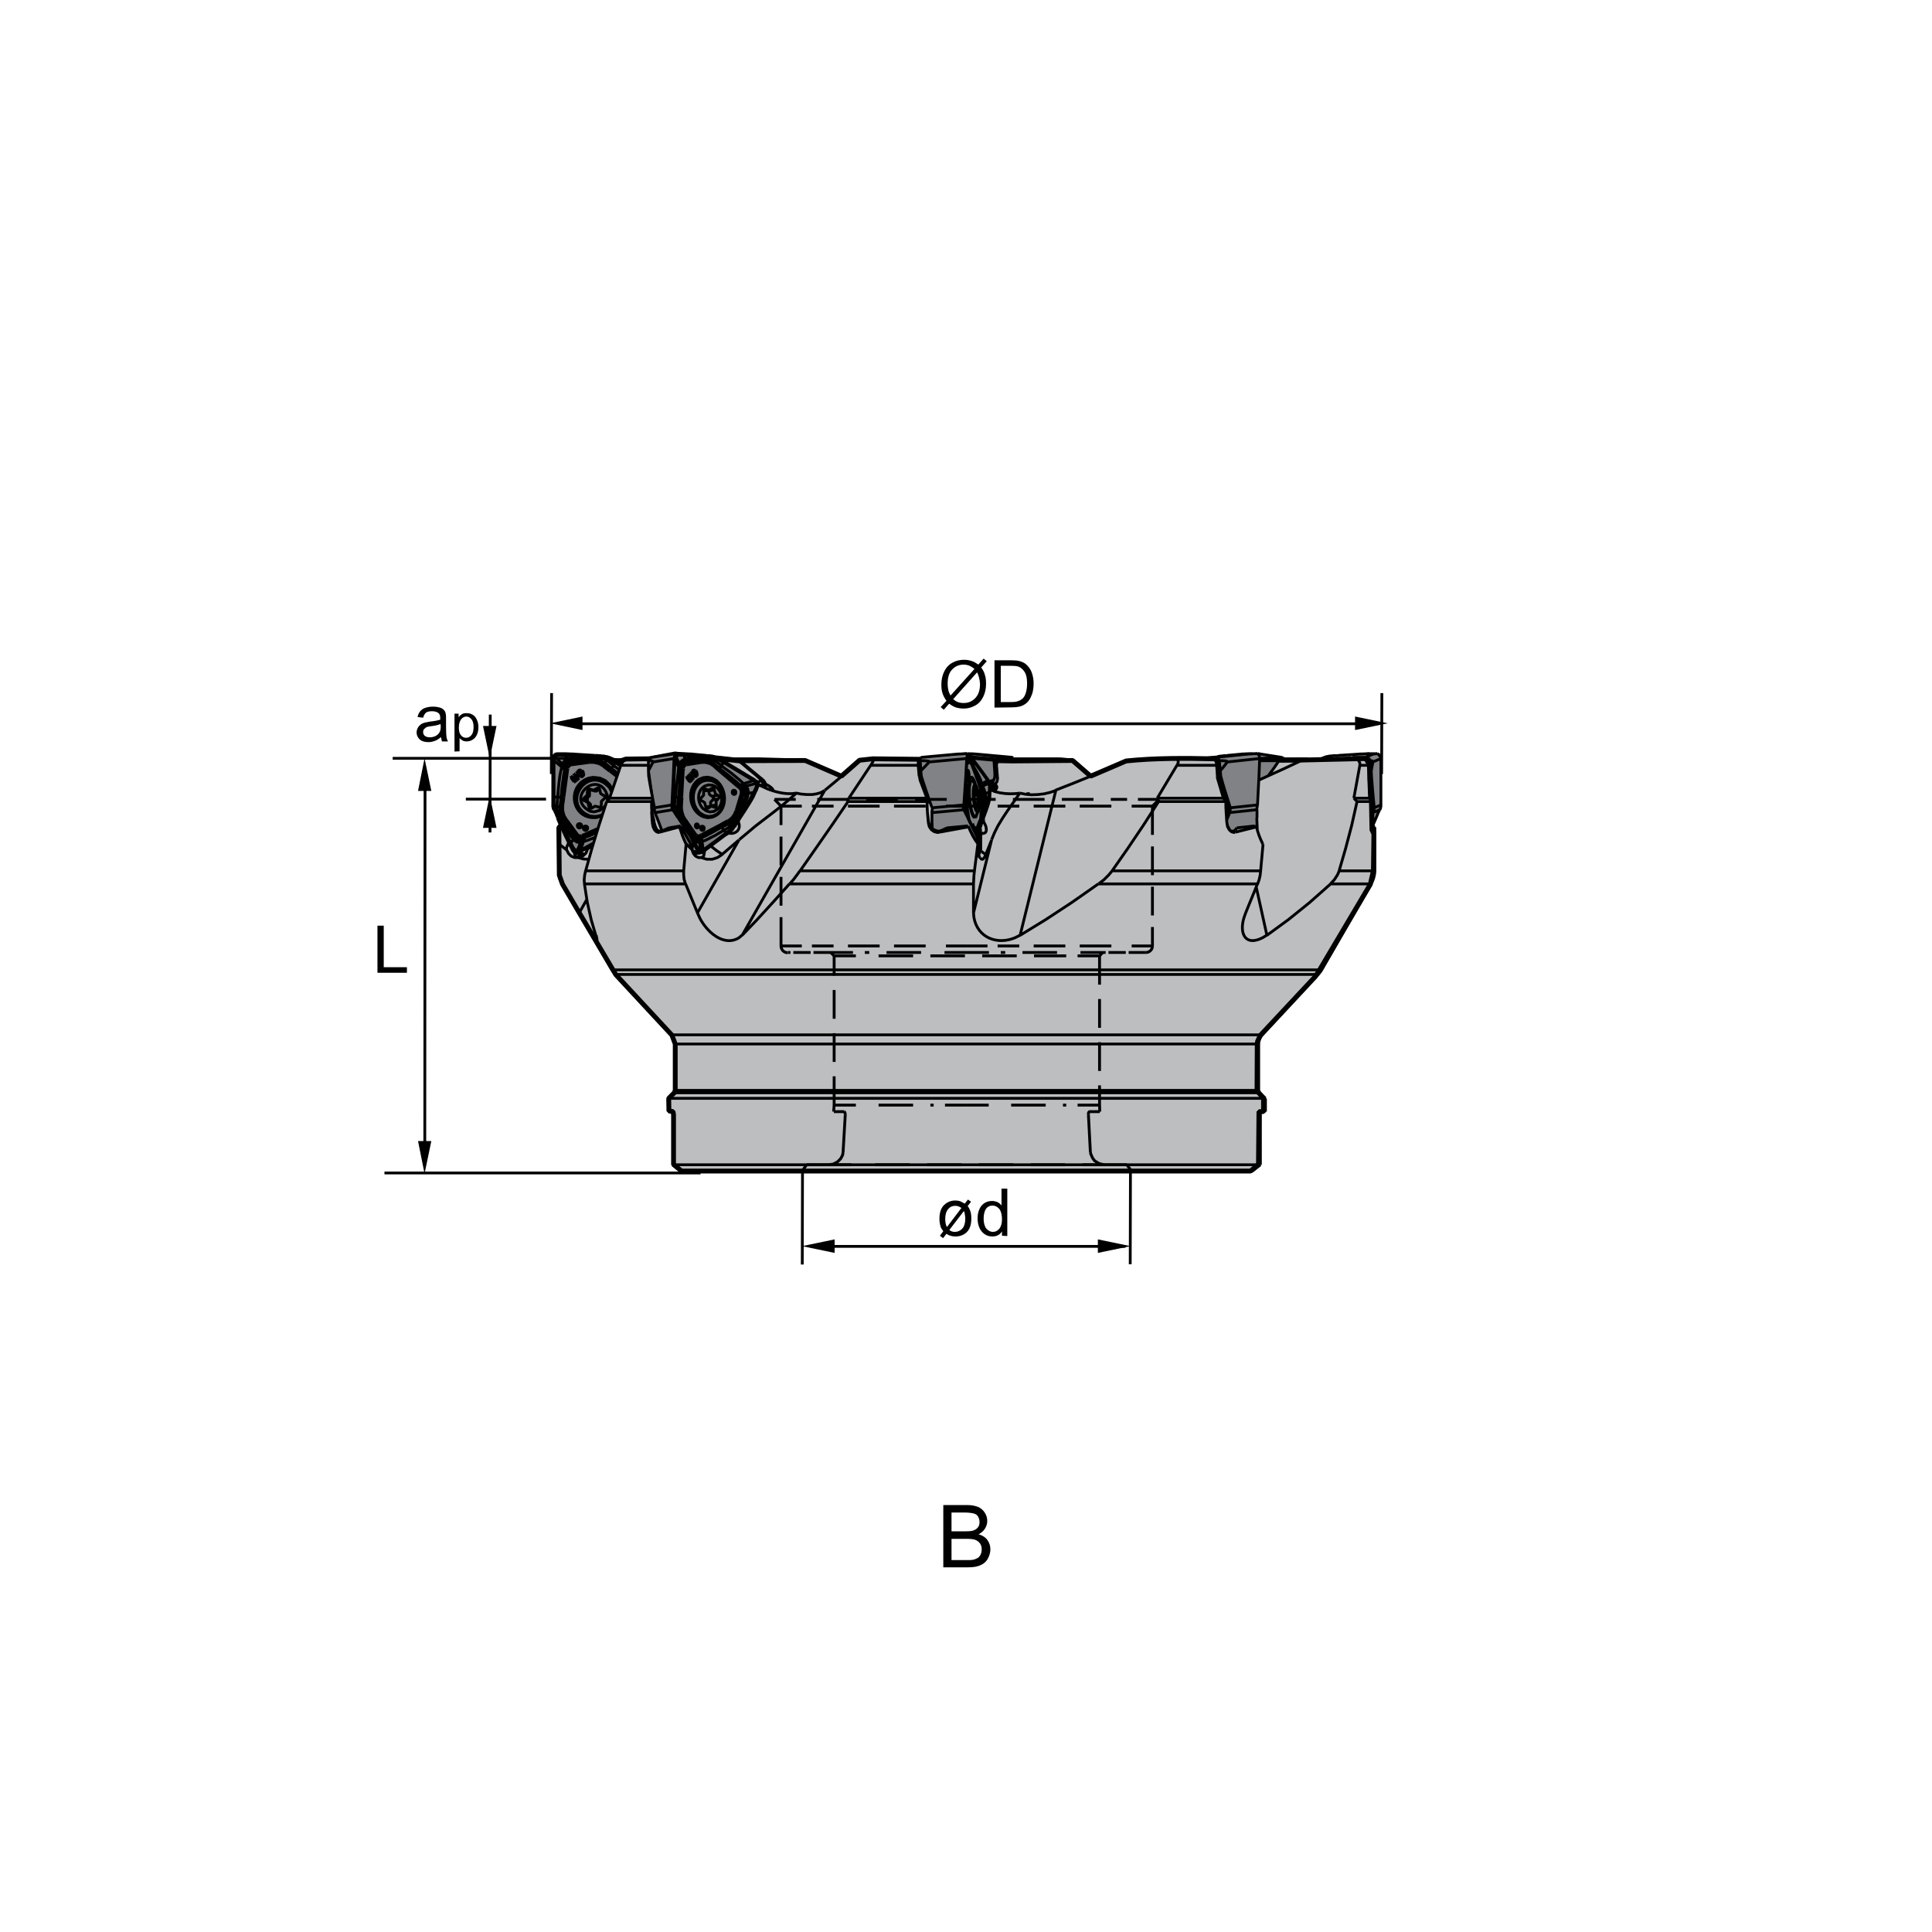 <?xml version="1.0" encoding="utf-8"?>
<!-- Generator: Adobe Illustrator 27.7.0, SVG Export Plug-In . SVG Version: 6.00 Build 0)  -->
<svg version="1.1" id="Layer_1" xmlns="http://www.w3.org/2000/svg" xmlns:xlink="http://www.w3.org/1999/xlink" x="0px" y="0px"
	 viewBox="0 0 800 800" style="enable-background:new 0 0 800 800;" xml:space="preserve">
<style type="text/css">
	.st0{fill-rule:evenodd;clip-rule:evenodd;}
	.st1{fill-rule:evenodd;clip-rule:evenodd;fill:#BCBEC0;}
	.st2{fill:none;stroke:#000000;stroke-width:2;stroke-linejoin:bevel;stroke-miterlimit:2.613;}
	.st3{fill-rule:evenodd;clip-rule:evenodd;fill:#808285;}
	.st4{fill:none;stroke:#000000;stroke-width:0.608;stroke-miterlimit:2.613;}
	.st5{fill:none;stroke:#000000;stroke-width:0.184;stroke-miterlimit:2.613;}
	.st6{fill:none;stroke:#000000;stroke-width:1.165;stroke-linejoin:bevel;stroke-miterlimit:2.613;}
	.st7{fill:none;stroke:#000000;stroke-width:1.192;stroke-linejoin:bevel;stroke-miterlimit:2.613;}
	.st8{fill:none;stroke:#000000;stroke-width:1.192;stroke-linejoin:bevel;stroke-miterlimit:2.613;stroke-dasharray:11.916,5.958;}
	
		.st9{fill:none;stroke:#000000;stroke-width:1.192;stroke-linejoin:bevel;stroke-miterlimit:2.613;stroke-dasharray:7.151,1.192;}
	
		.st10{fill:none;stroke:#000000;stroke-width:1.192;stroke-linejoin:bevel;stroke-miterlimit:2.613;stroke-dasharray:11.916,4.766;}
	
		.st11{fill:none;stroke:#000000;stroke-width:1.192;stroke-linejoin:bevel;stroke-miterlimit:2.613;stroke-dasharray:13.108,7.151;}
	
		.st12{fill:none;stroke:#000000;stroke-width:1.192;stroke-linejoin:bevel;stroke-miterlimit:2.613;stroke-dasharray:14.301,7.151;}
	
		.st13{fill:none;stroke:#000000;stroke-width:1.192;stroke-linejoin:bevel;stroke-miterlimit:2.613;stroke-dasharray:13.108,5.958;}
	
		.st14{clip-path:url(#SVGID_00000139290865114175522310000008237402681975462572_);fill:none;stroke:#000000;stroke-width:1.161;stroke-miterlimit:2.613;}
	
		.st15{clip-path:url(#SVGID_00000052084247401612949000000003473006194168460947_);fill:none;stroke:#000000;stroke-width:1.161;stroke-miterlimit:2.613;}
	
		.st16{clip-path:url(#SVGID_00000119811399023967837690000015238349452402488248_);fill:none;stroke:#000000;stroke-width:1.161;stroke-miterlimit:2.613;}
	
		.st17{clip-path:url(#SVGID_00000136374109414877108240000008001176838351524522_);fill:none;stroke:#000000;stroke-width:1.161;stroke-miterlimit:2.613;}
	
		.st18{clip-path:url(#SVGID_00000142146099904398091510000007909623731642854839_);fill:none;stroke:#000000;stroke-width:1.161;stroke-miterlimit:2.613;}
	
		.st19{clip-path:url(#SVGID_00000158712925356180000470000004270071821301673370_);fill:none;stroke:#000000;stroke-width:1.161;stroke-miterlimit:2.613;}
	
		.st20{clip-path:url(#SVGID_00000003796260390186817090000010153034512290426804_);fill:none;stroke:#000000;stroke-width:1.161;stroke-miterlimit:2.613;}
	
		.st21{clip-path:url(#SVGID_00000073692789778561226720000008091318680328316809_);fill:none;stroke:#000000;stroke-width:1.161;stroke-miterlimit:2.613;}
	
		.st22{clip-path:url(#SVGID_00000112593582338089066160000003189967889001476241_);fill:none;stroke:#000000;stroke-width:1.161;stroke-miterlimit:2.613;}
	
		.st23{clip-path:url(#SVGID_00000014626903950728071900000001157241271610778510_);fill:none;stroke:#000000;stroke-width:1.161;stroke-miterlimit:2.613;}
	
		.st24{clip-path:url(#SVGID_00000143608513643084719270000002882476724198514315_);fill:none;stroke:#000000;stroke-width:1.161;stroke-miterlimit:2.613;}
</style>
<g id="DRW_x5F_ZCC_x5F_Milling_x5F_Toolholder_x5F_FMP12_x5F_feltuzheto_x5F_02.svg">
	<polyline class="st0" points="574.6,299.5 561.1,296.7 561.1,302.3 	"/>
	<polyline class="st0" points="227.8,299.5 241.2,296.7 241.2,302.3 	"/>
	<polyline class="st0" points="332.1,516 345.6,513.2 345.6,518.8 	"/>
	<polyline class="st0" points="468.1,516 454.6,513.2 454.6,518.8 	"/>
	<polyline class="st0" points="202.8,314 200,300.6 205.6,300.6 	"/>
	<polyline class="st0" points="202.8,329.4 200,342.8 205.6,342.8 	"/>
	<polyline class="st0" points="175.8,314 173.1,327.5 178.6,327.5 	"/>
	<polyline class="st0" points="175.8,486 173.1,472.5 178.6,472.5 	"/>
	<path class="st0" d="M405.1,275.2l2.2-2.5l1.3,1.1l-2.3,2.6c0.8,1.1,1.3,2.1,1.5,3c0.4,1.1,0.5,2.4,0.5,3.8c0,2-0.4,3.8-1.2,5.4
		c-0.8,1.6-1.9,2.8-3.4,3.6c-1.5,0.8-3,1.2-4.7,1.2c-1.2,0-2.3-0.2-3.3-0.5c-0.8-0.3-1.7-0.8-2.7-1.5l-2.2,2.5l-1.3-1.1l2.4-2.6
		c-0.9-1.3-1.5-2.5-1.7-3.4c-0.3-0.9-0.4-2.1-0.4-3.4c0-2,0.4-3.8,1.2-5.4c0.8-1.6,1.9-2.8,3.4-3.6c1.4-0.8,3-1.2,4.8-1.2
		c1.2,0,2.2,0.2,3.1,0.5C403.1,273.9,404.1,274.5,405.1,275.2 M403.5,277c-0.8-0.7-1.6-1.1-2.2-1.4c-0.6-0.2-1.4-0.4-2.2-0.4
		c-2,0-3.6,0.7-4.8,2c-1.3,1.3-1.9,3.3-1.9,5.9c0,1,0.1,1.9,0.3,2.7c0.1,0.6,0.4,1.3,0.9,2.2L403.5,277z M404.6,278.4l-9.9,11.1
		c0.7,0.6,1.3,1,1.9,1.2c0.8,0.3,1.6,0.4,2.5,0.4c1.9,0,3.5-0.7,4.8-2.1c1.3-1.4,1.9-3.3,1.9-5.8
		C405.7,281.5,405.3,279.8,404.6,278.4"/>
	<path class="st0" d="M411.8,293v-19.6h6.7c1.5,0,2.7,0.1,3.5,0.3c1.1,0.3,2.1,0.7,2.9,1.4c1,0.9,1.8,2,2.3,3.3
		c0.5,1.4,0.8,2.9,0.8,4.6c0,1.5-0.2,2.8-0.5,4c-0.4,1.1-0.8,2.1-1.3,2.8c-0.5,0.8-1.1,1.3-1.8,1.8c-0.6,0.4-1.4,0.8-2.3,1
		c-0.9,0.2-2,0.3-3.1,0.3 M414.4,290.7h4.2c1.3,0,2.3-0.1,3-0.4c0.7-0.2,1.3-0.6,1.8-1c0.6-0.6,1.1-1.4,1.4-2.5
		c0.3-1,0.5-2.3,0.5-3.8c0-2-0.3-3.6-1-4.7c-0.7-1.1-1.5-1.8-2.4-2.2c-0.7-0.3-1.8-0.4-3.4-0.4h-4.1L414.4,290.7L414.4,290.7z"/>
	<polyline class="st0" points="156.3,402.8 156.3,383.3 158.9,383.3 158.9,400.5 168.5,400.5 168.5,402.8 	"/>
	<path class="st0" d="M182.6,305.2c-0.9,0.8-1.7,1.3-2.6,1.6c-0.8,0.3-1.7,0.5-2.6,0.5c-1.6,0-2.8-0.4-3.6-1.1
		c-0.8-0.8-1.3-1.7-1.3-2.9c0-0.7,0.2-1.3,0.5-1.9c0.3-0.6,0.7-1,1.2-1.4c0.5-0.4,1.1-0.6,1.7-0.8c0.5-0.1,1.2-0.2,2.1-0.4
		c1.9-0.2,3.4-0.5,4.3-0.8l0-0.6c0-1-0.2-1.7-0.7-2.1c-0.6-0.5-1.5-0.8-2.7-0.8c-1.1,0-2,0.2-2.5,0.6c-0.5,0.4-0.9,1.1-1.2,2.1
		l-2.3-0.3c0.2-1,0.6-1.8,1.1-2.4c0.5-0.6,1.2-1.1,2.1-1.4c0.9-0.3,2-0.5,3.2-0.5c1.2,0,2.2,0.2,2.9,0.4c0.8,0.3,1.3,0.6,1.7,1.1
		c0.4,0.4,0.6,1,0.7,1.6c0.1,0.4,0.1,1.1,0.1,2.2v3.2c0,2.2,0.1,3.6,0.2,4.2c0.1,0.6,0.3,1.2,0.6,1.7h-2.5
		C182.9,306.4,182.7,305.8,182.6,305.2 M182.4,299.8c-0.9,0.4-2.2,0.7-3.9,0.9c-1,0.1-1.7,0.3-2.1,0.5l-0.9,0.8
		c-0.2,0.3-0.3,0.7-0.3,1.1c0,0.6,0.2,1.2,0.7,1.6c0.5,0.4,1.2,0.6,2.1,0.6c0.9,0,1.7-0.2,2.5-0.6c0.7-0.4,1.3-1,1.6-1.7
		c0.3-0.5,0.4-1.3,0.4-2.4L182.4,299.8L182.4,299.8z"/>
	<path class="st0" d="M188.2,311.2v-15.7h1.7v1.5c0.4-0.6,0.9-1,1.4-1.3c0.5-0.3,1.1-0.4,1.9-0.4c1,0,1.8,0.2,2.6,0.7
		c0.8,0.5,1.3,1.2,1.7,2.1c0.4,0.9,0.6,1.9,0.6,3c0,1.2-0.2,2.2-0.6,3.1c-0.4,0.9-1,1.6-1.8,2.1c-0.8,0.5-1.6,0.7-2.5,0.7
		c-0.6,0-1.2-0.1-1.7-0.4c-0.5-0.3-0.9-0.6-1.2-1v5.5 M190,301.3c0,1.5,0.3,2.5,0.9,3.2c0.6,0.7,1.3,1,2.1,1c0.9,0,1.6-0.4,2.2-1.1
		c0.6-0.7,0.9-1.8,0.9-3.4c0-1.4-0.3-2.5-0.9-3.2c-0.6-0.7-1.3-1.1-2.1-1.1c-0.8,0-1.6,0.4-2.2,1.2C190.3,298.7,190,299.9,190,301.3
		"/>
	<path class="st0" d="M399.5,498.4l1.3-1.7l1.3,0.9l-1.4,1.8c0.6,0.8,0.9,1.5,1.1,2.1c0.3,0.9,0.4,1.9,0.4,3.1
		c0,2.7-0.7,4.6-2.2,5.9c-1.2,1-2.7,1.5-4.4,1.5c-1.4,0-2.7-0.4-3.7-1.1l-1.4,1.8l-1.3-1l1.4-1.9c-0.5-0.6-0.9-1.2-1.1-1.8
		c-0.3-1-0.5-2.1-0.5-3.3c0-2.7,0.7-4.6,2-5.8c1.3-1.2,2.8-1.8,4.6-1.8c0.7,0,1.4,0.1,2,0.3C398.1,497.7,398.8,498,399.5,498.4
		 M398.1,500.2c-0.8-0.6-1.7-0.9-2.5-0.9c-1.2,0-2.2,0.4-3,1.4c-0.8,0.9-1.2,2.3-1.2,4c0,1.3,0.2,2.5,0.7,3.4L398.1,500.2z
		 M399.1,501.5l-6,7.8c0.7,0.6,1.5,0.8,2.3,0.8c1.2,0,2.3-0.5,3.1-1.4c0.8-0.9,1.2-2.3,1.2-4.1c0-0.7-0.1-1.3-0.2-1.8
		C399.5,502.5,399.4,502,399.1,501.5"/>
	<path class="st0" d="M414.9,511.7v-1.8c-0.9,1.4-2.2,2.1-4,2.1c-1.1,0-2.2-0.3-3.1-0.9s-1.7-1.5-2.2-2.6c-0.5-1.1-0.8-2.4-0.8-3.9
		c0-1.4,0.2-2.7,0.7-3.8c0.5-1.2,1.2-2,2.1-2.6c0.9-0.6,2-0.9,3.2-0.9c0.8,0,1.6,0.2,2.3,0.5c0.7,0.4,1.2,0.8,1.6,1.4v-7h2.4v19.6
		 M407.3,504.6c0,1.8,0.4,3.2,1.1,4.1c0.8,0.9,1.7,1.4,2.7,1.4c1.1,0,1.9-0.4,2.7-1.3c0.7-0.9,1.1-2.2,1.1-3.9
		c0-1.9-0.4-3.4-1.1-4.3c-0.8-0.9-1.7-1.4-2.8-1.4c-1.1,0-2,0.4-2.7,1.3C407.7,501.4,407.3,502.8,407.3,504.6"/>
	<path class="st1" d="M282.2,484.9l-3.3-2.7v-20.6l-0.2-1.3l-1.7-0.3l-0.1-5.2l2.3-2.3l0.4-1v-19.2l-1.4-3.7l-23.2-25L238.7,376
		l-5.8-9.9l-1.3-3.7l-0.2-19.7l25.4-27.6l2.4-0.8l9.6-0.1l10.7-2l26.1,2.8l27.8-0.1l15,6.5l7.5-6.6l5.5-0.6l19,0.2l39,0.7l24.7-0.2
		l7.5,6.5l14.7-6.3c24.1-2.5,50,0.3,73.6-0.4l25.7-0.6l1.4,2.5l0.9,16.4l0.2,10.6l0.8,1.7l-0.2,15.3l-1.3,5.6l-20.8,35.1l-2,3.1
		l-22.8,24.4l-1.1,2.5l-0.1,1l-0.1,19.2l0.6,0.9l2.1,2.4v5.5l-1.9,0l-0.2,21.9l-3.3,2.7"/>
	<path class="st2" d="M282.2,484.9l-3.3-2.7v-20.6l-0.2-1.3l-1.7-0.3l-0.1-5.2l2.3-2.3l0.4-1v-19.2l-1.4-3.7l-23.2-25L238.7,376
		l-5.8-9.9l-1.3-3.7l-0.2-19.7l25.4-27.6l2.4-0.8l9.6-0.1l10.7-2l26.1,2.8l27.8-0.1l15,6.5l7.5-6.6l5.5-0.6l19,0.2l39,0.7l24.7-0.2
		l7.5,6.5l14.7-6.3c24.1-2.5,50,0.3,73.6-0.4l25.7-0.6l1.4,2.5l0.9,16.4l0.2,10.6l0.8,1.7l-0.2,15.3l-1.3,5.6l-20.8,35.1l-2,3.1
		l-22.8,24.4l-1.1,2.5l-0.1,1l-0.1,19.2l0.6,0.9l2.1,2.4v5.5l-1.9,0l-0.2,21.9l-3.3,2.7L282.2,484.9L282.2,484.9z"/>
	<polyline class="st3" points="245.4,349.8 238.7,352.4 236.9,351.6 229.3,333.9 229.3,314 230.2,312 234.4,312.5 250.8,313.4 
		257.2,316.3 252.3,330.5 250.9,332.2 	"/>
	<polygon class="st4" points="245.4,349.8 238.7,352.4 236.9,351.6 229.3,333.9 229.3,314 230.2,312 234.4,312.5 250.8,313.4 
		257.2,316.3 252.3,330.5 250.9,332.2 	"/>
	<polyline class="st3" points="273.9,344 271.2,336.4 268.5,317.2 268.5,314.7 269.9,313.6 280,312.1 296.5,313.8 312.4,323.5 
		313.2,325.1 311.6,330.1 302.9,343.7 290.9,352.7 287.2,353.5 286.5,351.6 284,350 281.3,342.4 	"/>
	<polygon class="st4" points="273.9,344 271.2,336.4 268.5,317.2 268.5,314.7 269.9,313.6 280,312.1 296.5,313.8 312.4,323.5 
		313.2,325.1 311.6,330.1 302.9,343.7 290.9,352.7 287.2,353.5 286.5,351.6 284,350 281.3,342.4 	"/>
	<path class="st3" d="M386.1,343c-0.4,0.3-0.1-8.3-0.1-8.3l-3.8-11.2l-1.9-7.1l1-2.7L401,312c0,0,15.8,2.2,15.9,1.8
		c0-0.4-3.8,1.2-3.8,1.2l-1.2,6.8l-1.9,4.5l-0.7,5.6c0,0-5.4,12.3-4.8,12.4c0.5,0.1,0.1,2,0.1,2l0.4,3.1l-3.8-7l-8.9,0.4l-3.1,1.5"
		/>
	<path class="st4" d="M386.1,343c-0.4,0.3-0.1-8.3-0.1-8.3l-3.8-11.2l-1.9-7.1l1-2.7L401,312c0,0,15.9,2.2,15.9,1.8
		c0-0.4-3.8,1.2-3.8,1.2l-1.2,6.8l-1.9,4.5l-0.7,5.6c0,0-5.4,12.3-4.8,12.4c0.5,0.1,0.1,2,0.1,2l0.4,3.1l-3.8-7l-8.9,0.4l-3.1,1.5
		L386.1,343z"/>
	<polyline class="st3" points="520.4,342.4 511.6,344.5 509.6,343.9 508.3,341.3 507.7,332 504.8,321.7 503.5,313.6 521,312 
		530.3,313.6 525.6,321 521.2,323 520.7,333.5 520.4,335.2 	"/>
	<polygon class="st4" points="520.4,342.4 511.6,344.5 509.6,343.9 508.3,341.3 507.7,332 504.8,321.7 503.5,313.6 521,312 
		530.3,313.6 525.6,321 521.2,323 520.7,333.5 520.4,335.2 	"/>
	<polyline class="st3" points="568.6,341.4 566.7,314.8 565.4,314 548.3,314.2 550.3,313 566.2,312 570.1,312 571.8,314 
		571.8,333.3 571.3,335.2 	"/>
	<polygon class="st4" points="568.6,341.4 566.7,314.8 565.4,314 548.3,314.2 550.3,313 566.2,312 570.1,312 571.8,314 571.8,333.3 
		571.3,335.2 	"/>
	<polyline class="st3" points="249.1,337.8 245.3,338.5 242.4,337 238.6,334.1 238.9,327.8 241.4,324.2 245.3,322.4 250,322.9 
		252.6,325.3 253.2,327.9 252.3,330.5 250.9,332.2 249.1,337.8 	"/>
	<polygon class="st5" points="249.1,337.8 245.3,338.5 242.4,337 238.6,334.1 238.9,327.8 241.4,324.2 245.3,322.4 250,322.9 
		252.6,325.3 253.2,327.9 252.3,330.5 250.9,332.2 	"/>
	<polyline class="st3" points="290.3,337.6 293.3,338 296,337.8 298.7,335.3 299.9,329.5 298.5,325.5 295,322.3 293,321.8 
		289.2,322.9 287.4,325.5 286.1,327.5 286,330.2 287.4,334.8 	"/>
	<polygon class="st5" points="290.3,337.6 293.3,338 296,337.8 298.7,335.3 299.9,329.5 298.5,325.5 295,322.3 293,321.8 
		289.2,322.9 287.4,325.5 286.1,327.5 286,330.2 287.4,334.8 	"/>
	<polyline class="st3" points="403,337.9 401.7,332.1 401.1,326.4 401.5,322.7 402.4,321.8 403.1,322.8 404.7,326.6 405.4,332.6 
		404.4,337.3 	"/>
	<polygon class="st5" points="403,337.9 401.7,332.1 401.1,326.4 401.5,322.7 402.4,321.8 403.1,322.8 404.7,326.6 405.4,332.6 
		404.4,337.3 	"/>
	<path class="st6" d="M278.9,332.9l0.5-0.1 M425,328.7l1.4-0.1 M312.4,327.1l1.4-0.2 M419.2,313.6l-15.4-1.4 M249.7,323.9l-0.5-0.2
		 M243.4,337.6l0.5,0.2 M249.5,329.2l0.9,0.4 M248.2,334.3l-0.9-0.4 M244.9,327.1l0.9,0.4 M243.6,332.2l-0.9-0.4 M293.4,338.3
		l1.2-0.2 M292.2,323.2l-1.2,0.2 M286.1,328.1l-0.1,0.4 M294.4,333.8l-2.2,0.4 M291.3,327.6l2.3-0.4 M286.9,326.3l-0.3,0
		 M304.8,314.3l-8.2-0.9 M507.2,313.1l-10,1 M232.8,366l20.5,35.5 M547.3,401.6l20.5-35.5 M254.8,403.5l23.2,25 M522.7,428.5
		l23.2-25 M524,460.3v-5.5 M276.7,454.8v5.5 M524,454.8l-2.3-2.3 M279,452.5l-2.4,2.3 M521.2,451.5v-19.2 M279.4,432.3v19.2
		 M569.3,360.6v-17.9 M231.4,342.6v17.9 M238,353l3.4,1.4 M254.6,314.6l-2.8-1.2 M396.9,312.2l-15.4,1.4 M400.6,323.7l-0.5-1.8
		 M400.2,321.6L400.2,321.6 M400.2,321.5L400.2,321.5 M400.2,321.5L400.2,321.5 M405.2,353.2l0.9-0.1 M400.5,321.5l-0.1-0.5
		 M400.3,320.6L400.3,320.6 M400.3,320.5L400.3,320.5 M400.3,320.6L400.3,320.6 M400.7,322.7L400.7,322.7 M400.7,320.8l-0.2-0.9
		 M400.5,319.6L400.5,319.6 M400.5,319.6L400.5,319.6 M400.8,319.4L400.8,319.4 M400.9,321.2L400.9,321.2 M401,321.1L401,321.1
		 M278.9,312.2l-8.9,1.4 M287.2,353.6l3.2-0.5 M548.9,313.4l-2.6,1.1 M530.7,313.6l-8.9-1.4 M404.3,337.6l0.8-1.8 M404.1,325.3
		l-1.1-1.7 M403.1,338.2l0.7-0.1 M402.4,323.1l-1,0.1 M403.2,327.3l0.5,0 M404.5,333.8l-0.6,0 M286.3,327.3l0.2,0 M381,314.2h-19.3
		 M253.3,401.4c0.4,0.7,0.9,1.4,1.5,2 M545.8,403.6c0.5-0.6,1.1-1.3,1.5-2 M502.4,314.2h-16.1 M522.7,428.5c-0.9,1-1.5,2.4-1.5,3.8
		 M279.4,432.3c0-1.4-0.5-2.7-1.4-3.7 M521.2,451.5l0.4,1 M279,452.5l0.4-1 M268.9,314.2h-9.2 M567.8,366c0.9-1.6,1.5-3.6,1.5-5.5
		 M564,314.2h-3.5 M231.4,360.6c0,1.8,0.5,3.7,1.4,5.3 M541,314.2h-11.2 M314.4,314.2h-10.9 M439,314.2h-19.3 M243.3,332.1l-0.1-1
		l0.1-1 M506.4,325.6l0.1,0.2l0,0.2 M402,312.8l0-0.2l0-0.2 M399.4,329.9l0.1-1.1c0.3-4.2,0.5-8.3,0.8-12.5l0.1-1.4 M399.4,330
		L399.4,330l0-0.2 M401.3,339.5l-0.1-0.3l-0.1-0.3 M404.6,346.5L404.6,346.5L404.6,346.5 M400.2,321.5L400.2,321.5L400.2,321.5
		 M402,313L402,313 M400.5,322.7v-0.5 M400.6,322.1l0-0.2l0-0.2 M400.5,321.7L400.5,321.7L400.5,321.7l0-0.1l0,0l0,0v0 M400.5,321.8
		L400.5,321.8L400.5,321.8 M400.6,322.6L400.6,322.6L400.6,322.6 M400.5,319.5L400.5,319.5 M402.6,342.1l0-0.1c0-0.2,0-0.5,0-0.7
		l0,0 M400.6,319.5L400.6,319.5L400.6,319.5L400.6,319.5L400.6,319.5L400.6,319.5l0-0.1 M400.5,319.6L400.5,319.6L400.5,319.6
		L400.5,319.6L400.5,319.6 M400.6,319.4v-0.2l0-0.1l0-0.1l0,0l0,0l0,0 M400.8,319.4L400.8,319.4L400.8,319.4 M400.8,319.5
		L400.8,319.5l-0.1-0.1 M400.9,321.5L400.9,321.5L400.9,321.5L400.9,321.5L400.9,321.5L400.9,321.5l0-0.1l0,0v0c0,0,0-0.1,0-0.1l0,0
		l0,0 M401,321.1L401,321.1L401,321.1 M401.1,320.6l0-0.1l0-0.1 M401,321L401,321c0.1-0.2,0-0.3,0-0.4v0 M403.2,343.1l0-0.1
		c0-0.2,0-0.4,0-0.7l0,0 M404.7,343.4l0.3-0.8l0.3-0.8 M404.5,344.1l0.1-0.3l0.1-0.3 M401.7,314.2l0-0.5l0.1-0.4 M401.8,315.2
		l-0.1-0.5l0-0.5 M401.9,315.5l-0.1-0.3l-0.1-0.3 M402.5,316.8l-0.2-0.4l-0.2-0.4l-0.1-0.1l-0.1-0.1l-0.1-0.2l-0.1-0.1 M402.6,316.9
		L402.6,316.9L402.6,316.9 M403.3,318.9l-0.4-1l-0.4-1 M405.2,341.8l0.3-0.7l0.3-0.7 M403.9,320.3l-0.3-0.7l-0.2-0.7 M405.7,340.3
		L405.7,340.3L405.7,340.3 M405.7,340.3l0.2-0.6l0.2-0.7 M406.1,339l0.1-0.2l0.1-0.3 M405.3,328.2l0-0.1c0-0.2,0-0.4,0-0.7l0,0
		 M405.5,328.8L405.5,328.8c-0.1-0.1-0.1-0.5-0.1-0.6l0,0 M287.2,325.3L287.2,325.3l0.3-0.2l0.3-0.1l0.2-0.1l0.2,0 M505.2,320.8
		l-0.2-0.6l-0.3-0.4 M506.8,330.8l-0.1-1.1l-0.2-1.1 M506.6,328.6L506.6,328.6 M506.6,328.5L506.6,328.5 M505.5,322.6l1.1,5.9
		 M508.1,313l-0.9,0.1 M521.5,314.1l0-0.7l-0.2-0.6l-0.3-0.5l-0.2-0.2 M520.7,333.4l0.3-5.9l0.3-5.9l0.3-7.4 M520.7,333.4l-0.1,0.5
		l-0.1,0.5l-0.1,0.7l0,0.2 M520.5,338.7l0-1.2l0-0.8l0-0.6l0-0.8 M508.1,313l0.7-0.1l1-0.1l0.4,0 M518.5,312.1l-1.2,0.1l-0.4,0
		l-0.9,0.1l-5.8,0.5 M518.5,312.1l0.7,0l0.8,0l0.8,0 M520.6,343.5l-0.1-2.7l-0.1-2.1 M497.2,314.2l10-1 M521.5,314.1l-13.2,1.4
		 M517,312.2h0.2l0.7,0l1.2-0.1l1.7-0.1 M517,312.2l-13.2,1.4 M503.8,313.6l0.3,0.1l0.1,0.1 M504.2,313.8l0.3,0.4l0.3,0.6l0.1,0.2
		 M508.3,315.5l-0.1-0.2l-0.6-0.2l-1.1-0.1l-1.6,0 M505.3,319.2l1.7-2.1l1.3-1.7 M505.3,319.2l0.2,2.2c1,3.9,2.3,7.8,3.5,11.6
		l0.4,1.4 M509.4,334.5l11.3-1.2 M509,336.5l0.2-0.5l0.2-0.5l0-0.7l0-0.2 M509,336.5l11.3-1.2 M517,312.2l0.8-0.1l0.6-0.1
		 M497.5,314.2l1.2-0.1l0.8-0.1l0.8-0.1l0.8-0.1 M501.1,313.9l0.2,0l0.1,0 M503.8,313.6l-0.4,0l-0.4,0l-0.5,0l-0.5,0l-0.5,0
		 M508,339.5l0.3-0.8l0.3-0.7l0.3-0.8l0.3-0.8 M503.5,314l-2,0.2 M504.1,314.3l-0.3-0.2l-0.3,0 M504.1,314.3L504.1,314.3
		 M504.2,313.8l-0.1,0.3l-0.1,0.2 M504.1,314.3l0.2,0.2 M504.3,314.5l0.2,0.4c0.4,0.8,0.3,2.1,0.5,3l0.1,0.7 M505,318.6l0.1,0.8
		l0.1,1.1l0.1,0.7l0.1,0.7l0.3,1l0.8,2.5 M506.4,325.4l0.9,2.8 M507.3,328.2l1.1,3.5l0.5,1.7l0.2,0.7l0.2,0.7l0,0.5 M509.2,335.3
		L509,336l-0.2,0.6l-0.3,0.8l-0.2,0.5l-0.4,1.1 M505.3,319.2l-0.2-2.1L505,316l-0.1-1.1 M506.6,328.5l0.2-0.1l0.1-0.1 M506.1,324.6
		l0.2,1.1l0.6,2.6 M506.6,328.6l0.3-0.1 M506.9,328.4L506.9,328.4L506.9,328.4 M506.6,328.6l0.2-0.1l0.1-0.1 M506.9,328.4
		L506.9,328.4L506.9,328.4 M506.9,328.5l0.4,1.9l0.1,1.4 M504.2,319l0-0.4 M504.2,318.6l-0.4,0 M504.2,319l0-0.4 M504.2,318.6
		L504.2,318.6 M504.4,319.2v-0.1l0-0.4 M504.2,318.6l0.2,0.1 M504.4,318.7l0.3,0.3l0.3,0.5 M503.6,314.2l-0.9,0.1 M503.5,314l0,0.1
		l0.1,0.1 M504.1,314.4l-0.3-0.2l-0.3,0 M504.1,314.3L504.1,314.3l0,0.2 M504.1,314.4L504.1,314.4 M504.1,314.3l0,0.1l0,0.1
		 M504.3,314.6l-0.1-0.2 M504.3,314.5L504.3,314.5l0,0.1 M505,318.6l-0.2-2.1l-0.1-0.5 M504.7,316l-0.1-0.5l-0.2-0.5l-0.2-0.4
		 M505,318.6L505,318.6L505,318.6 M507.2,328.2l-0.8-2.6 M506.4,325.6l-0.5-1.8l-0.3-0.9l-0.3-0.9l-0.1-0.9l-0.1-1.2l-0.1-1.3
		 M507.3,328.2L507.3,328.2L507.3,328.2 M509.1,335.2l0-0.4l-0.1-0.4l-0.3-0.9l-0.5-1.8l-1.1-3.5 M509.2,335.3L509.2,335.3
		L509.2,335.3 M507.9,338.8l0.3-1l0.5-1.3l0.4-1.3 M506.9,328.4l-0.9-4.1 M506.9,328.4l0.1-0.1l0.1-0.1 M507.1,328.3l-0.7-2.5
		 M507.9,334.7l0.7,0.1l0.3,0.1 M508.9,335l-0.2-1.2l-0.5-1.2l-0.4-1.3l-0.7-3 M507.7,334.7l0.2,0 M507.7,335.3l0.2-0.6
		 M503.9,318.3L503.9,318.3 M504.4,318.7l0-0.1l0-0.1 M504.5,318.4l-0.4,0l-0.3-0.1 M505,318.4L505,318.4l-0.1-0.1l-0.2,0l-0.2,0.1
		 M504.1,317l-0.3-0.1 M504.1,317l-0.3-1.6l-0.2-1.2 M504.7,317.3l-0.3-0.2l-0.3-0.1 M504.7,317.3l-0.3-1.5l-0.2-1.2 M507.1,328.3
		L507.1,328.3l0.1-0.1 M508.9,335l0.1,0.1l0.1,0.1 M507.8,337.8l0.5-1.3l0.3-0.8l0.2-0.8 M504.5,318.4l0.2-0.6l0-0.5 M503.9,318.3
		l0.2-0.8V317 M548.9,313.4l0.4-0.1l0.7-0.1l0.3,0 M551.4,313l-1.2,0.1 M571.8,314.1l-0.1-0.7l-0.4-0.6l-0.5-0.5l-0.4-0.2
		 M571.8,333.4l0-5.9v-5.9l0-7.4 M571.8,333.4l0,0.5l-0.1,0.5l-0.2,0.7l-0.1,0.2 M569.8,338.7l0.5-1.2l0.3-0.8l0.3-0.6l0.4-0.8
		 M551.4,313l1-0.1l0.7,0l0.6,0l0.5,0 M566.1,312.1l-2.1,0.1l-0.7,0l-1.2,0.1l-7.9,0.5 M566.1,312.1l1.2,0l1.5,0l1.5,0 M568.6,341.5
		l0.3-0.7l0.9-2.1 M547.4,314.3l-0.5,0l-0.5,0.1 M547.4,314.3l2.8-1.2 M571.8,314.1l-3.3,1.4 M568.7,312.2h0.2l0.4,0l0.5-0.1
		l0.6-0.1 M568.7,312.2l-3.3,1.4 M565.4,313.6l0.7,0.1l0.2,0.1 M566.3,313.8l0.6,0.4l0.4,0.6l0.1,0.2 M568.5,315.5l0-0.2l-0.2-0.2
		l-0.3-0.1l-0.5,0 M567.8,319.2l0.4-2.1l0.3-1.7 M567.8,319.2l0.1,2.2c0.3,3.9,0.6,7.7,1,11.6l0.1,1.4 M569,334.5l2.8-1.2
		 M568.5,336.5l0.2-0.5l0.2-0.5l0.1-0.7l0-0.2 M568.5,336.5l2.8-1.2 M568.7,312.2l-1.4-0.1l-1.1-0.1 M551.1,314.2l-1.2,0l-0.8,0
		l-0.8,0l-0.9,0 M551.1,314.2l2.9-0.1l1.8-0.1l1.8-0.1l1.8-0.1 M559.4,313.9l0.4,0l0.3,0 M565.4,313.6l-0.9,0l-0.9,0l-1.1,0l-1.2,0
		l-1.2,0 M564.7,314l-5.5,0.2 M566,314.3l-0.6-0.2l-0.6,0 M566,314.3L566,314.3L566,314.3 M566.3,313.8l-0.2,0.3l-0.1,0.2
		 M566,314.3l0.3,0.2 M566.2,314.5l0.4,0.4c0.7,0.8,0.4,2,0.5,3l0,0.7 M567.2,318.6l0,0.8c0.1,1.5,0.1,2.9,0.3,4.4l0.4,4.4
		 M568,328.2l0.4,3.5l0,0.1 M568.5,332.7l0.1,0.8l0.1,0.7l0,0.7l-0.1,0.5 M568.6,335.3l-0.1,0.3 M567.8,319.2l-0.1-2.1l-0.1-1.1
		l-0.1-1.1 M564.7,314.2l-1.2,0 M564.7,314l0,0.1l0,0.1 M565.9,314.4l-0.6-0.2l-0.6,0 M566,314.3L566,314.3l-0.1,0.2 M565.9,314.4
		L565.9,314.4 M566,314.3l-0.1,0.1l0,0.1 M566.2,314.6l-0.3-0.2 M566.2,314.5L566.2,314.5l-0.1,0.1 M567.1,318.6l-0.1-2.1l-0.2-1
		l-0.3-0.5l-0.4-0.4 M567.2,318.6L567.2,318.6l-0.2,0 M567.9,328.2l-0.4-4.4l-0.1-0.9l-0.1-0.9l0-0.9l-0.1-1.2l-0.1-1.3 M568,328.2
		l-0.1,0l-0.1,0 M568.2,331.6l-0.3-3.4 M567,328.4l0.2,0 M567.2,328.3l-0.3-2.9 M567.4,330.8l-0.1-2.5 M565.9,314.9l0.3-0.3
		 M566.7,318.9l0.4-0.3 M567.2,328.3l0.3-0.1l0.3-0.1 M504.1,313.4L504.1,313.4l0.5-0.2l0.6-0.1l0.2,0 M506.2,313l-0.8,0.1
		 M506.2,313l0.7-0.1l0.5,0l0.4,0l0.4,0 M516.7,312.1l-1.8,0.1l-0.5,0l-0.8,0.1l-5.4,0.5 M516.7,312.1l1,0l1.3,0l1.3,0 M506.1,313.2
		l-0.7-0.1 M521.8,312.2h0.1H521.8l-0.3-0.1l-0.6-0.1 M521.8,312.2l8.6,1.4 M530.3,313.6l0.7,0.1l0.2,0.1 M531.2,313.8l0.5,0.4
		 M521.8,312.2l-0.8,0 M518,312.1l-1.3,0 M521.5,314l1.2,0l1.8-0.1 M524.5,313.9l0.4,0l0.3,0 M530.3,313.6l-0.9,0l-0.9,0l-1.1,0
		l-1.1,0l-1.2,0 M529.6,314l-6.7,0.3l-1.5,0.1 M531.2,313.8l-0.2,0.3l-0.1,0.1 M529.6,314l0,0.1l0,0.1 M412.2,318.7l-0.2,0.1
		l-0.2,0.2 M399.1,312.1l0.3,0l0.3,0l0.3,0 M409.6,323.6l1.7-0.5 M411.4,323.1l0.4-0.9c0.4-1.3-0.1-4.1-0.1-5.6l-0.1-1.2
		 M411.6,315.5l0-0.2l0-0.1l0-0.1l0-0.1 M411.5,314.8l-8.9-0.8 M412.3,314.3l-0.2,0l-0.3,0.1l-0.2,0.3l0,0.1 M412.3,314.3l-10.3-0.9
		 M410.1,327l0.1-0.5l0.1-0.7l0.1-0.4 M410,325.4l0.4,0.1 M403.7,312.2L403.7,312.2l-0.7,0l-1.4-0.1 M400.3,312l-0.3,0 M403.7,312.2
		l15.4,1.4 M419.1,313.6l0.2,0.1l0.1,0.1 M419.4,313.8l0.1,0.4 M403.7,312.2l-1.6-0.1 M399.7,312.1l-0.6,0 M413.7,314.2l-0.5,0
		l-0.3,0l-0.3,0l-0.3,0 M413.7,314.2l1.1-0.1l0.7-0.1l0.7-0.1l0.7-0.1 M416.9,313.9l0.1,0l0.1,0 M419.1,313.6l-0.4,0l-0.8,0.1
		l-0.4,0l-0.5,0 M411.7,314.8l-0.1,0.2 M413.4,314.5l-0.5,0l-0.5,0l-0.7,0.2 M418.8,314l-2.6,0.3l-0.9,0.1l-1,0.1l-0.9,0.1
		 M419.2,314.3L419,314l-0.2,0 M419.4,313.8l-0.1,0.3l0,0.1 M411.2,323.9l-0.2,0.5l-0.1,0.3c-0.2,0.3-0.3,0.6-0.4,1l0,0.1l0,0l0,0v0
		l0,0l0,0.2l-0.1,0.3l-0.1,0.5 M411.9,322.1l-0.2,0.5l-0.3,0.6l-0.3,0.6 M411.9,322.1l0-0.5 M411.4,323.1l-0.3,0.7l-0.3,0.8
		l-0.4,0.8 M412.3,318.3l0-0.1l-0.2-0.4 M412.1,317.8l-0.2,0l-0.2,0.2 M412.3,318.2L412.3,318.2l-0.2-0.4 M412.1,317.8L412.1,317.8
		L412.1,317.8 M412.3,318.2L412.3,318.2l-0.2-0.4 M412.1,317.8L412.1,317.8 M412.5,317.9l-0.4-0.1 M411.7,314.8l0,0.1l0,0.1
		 M413.3,314.7l-0.5,0l-0.5,0l-0.6,0.2 M418.7,314.2l-1.5,0.1 M418.8,314l0,0.1l0,0.1 M418.9,314.2l-0.1,0 M410.2,326.8L410.2,326.8
		L410.2,326.8 M411.1,324l-0.5,1.1l-0.1,0.3l-0.1,0.4l-0.1,0.4l-0.1,0.5 M411.2,323.9L411.2,323.9l-0.1,0.2 M412.1,317.8l-0.3-0.4
		l-0.1-0.2 M412.7,317.5l-0.7-0.2l-0.4-0.1 M411.6,315.2l0.1-0.2 M412.7,316l-0.8-0.2l-0.3,0 M412.9,315.6l-0.2,0.4 M418.7,314.2
		L418.7,314.2 M412.7,316l-0.1,0.4l0,0.7 M280.3,312l-0.4,0 M313.7,324.2l0.6-0.5l0.8-0.6 M315.1,323.1l-0.7-0.9
		c-2-1.9-4.5-3.7-6.6-5.6l-1.5-1.2 M306.3,315.5l-0.3-0.2l-0.2-0.1l-0.2-0.1l-0.2-0.1 M305.6,314.8l-7.9-0.8 M304.8,314.3l0.2,0
		l0.2,0.1l0.3,0.3l0.1,0.1 M317,326.4l0-0.6l-0.1-0.4 M313.8,324.8l1.2,0.3l1.9,0.4 M315.1,323.1l0.5,0.7l0.6,0.8l0.6,0.8
		 M246,321.8l-2.2,0.4c-9.6,3.2-7.1,17.5,3.3,16.3l2.2-0.7 M253.6,327l-1.2-2.1l-1.8-1.7l-2.2-1l-2.4-0.3 M239.9,342.9l-0.6-0.3
		c-1.2-2,2.5-2.1,1.3,0L239.9,342.9z M242.4,343.9l-0.6-0.3c-1.2-2,2.5-2.1,1.3,0L242.4,343.9z M255.5,321.6l-3-2.3 M252.4,319.3
		l-2.7-2.1 M249.7,317.2L249.7,317.2 M249.7,317.2L249.7,317.2l-0.1-0.1 M249.6,317.1l-1-0.6l-1.1-0.5 M247.6,316.1l-1.7-0.4l-1.7,0
		 M244.2,315.7L244.2,315.7 M244.2,315.7L244.2,315.7 M244.1,315.7l-7.5,1 M236.7,316.7L236.7,316.7 M236.7,316.7L236.7,316.7
		l-0.2,0 M236.5,316.7l-0.8,0.4l-0.5,0.8 M235.2,318l0,0.1l0,0.1 M235.1,318.3L235.1,318.3 M235.1,318.3l-0.1,0.8 M235,319.1
		l-1.5,11 M233.5,330.2l-0.5,3.4 M233.1,333.6L233.1,333.6 M233.1,333.6L233.1,333.6l0,0.1 M233,333.7l0,1.2l0.1,1.2 M233.1,336.1
		l0.5,1.7l0.9,1.5 M234.5,339.2L234.5,339.2 M234.5,339.3L234.5,339.3 M234.5,339.3l0.7,0.9 M235.2,340.2l3.8,5.2 M238.9,345.4
		L238.9,345.4 M239,345.4L239,345.4l0.1,0.1 M239.1,345.5l0.1,0.1l0.2,0.1 M239.3,345.8l0.7,0.3l0.7,0 M240.8,346l0.1,0l0.1,0
		 M241,346L241,346 M241,345.9l0.8-0.3 M241.8,345.6l5.7-2.5 M239.2,319.4l0.7-0.6l0.9,0.2 M240.9,319l0.5,0.5l0.3,0.6 M241.7,320.1
		l0,0.9l-0.6,0.6l-0.8,0 M240.2,321.7l-0.1-0.1c-0.1-0.1-0.2-0.2-0.1-0.4l0.1-0.1 M240.1,321.1L240.1,321.1 M240.2,321L240.2,321
		l0.2-0.1l0.1,0 M240.5,320.9l0.4-0.1l0.1-0.4 M241,320.4l-0.2-0.5l-0.3-0.4 M240.4,319.6l-0.4,0l-0.2,0.3 M239.9,319.9L239.9,319.9
		l0.1,0.1 M240,320l0.1,0l0.1,0l0.1,0l0.1,0.1 M240.4,320.1L240.4,320.1 M240.4,320.1l-0.1,0.5 M240.3,320.6l-0.4,0.3 M239.9,320.9
		l-0.5,0 M239.5,320.9l-0.7-0.9 M238.8,320l0.1-0.5 M238.9,319.6L238.9,319.6 M239,319.5L239,319.5l0.2-0.1h0 M239.2,319.4
		L239.2,319.4L239.2,319.4 M239.4,322.9L239,323 M239,323l-0.3-0.1 M238.7,322.8l-0.3,0.2 M238.5,323l0,0.4 M238.5,323.4l-0.1,0.3
		 M238.4,323.7l-0.1,0.1 M238.3,323.8l-0.5,0 M237.8,323.8l-1.4-1.8 M236.4,322l0.1-0.5 M236.4,321.5L236.4,321.5 M236.5,321.5
		l0.5,0.1 M237,321.5l0.4,0.5 M237.4,322l0.1,0.1l0,0l0,0l0,0l0,0l0,0l0-0.1 M237.7,322l0.3-0.2 M237.9,321.8L237.9,321.8l0.1,0l0,0
		l0,0v0l0,0l0,0l-0.1-0.1 M238,321.6l-0.4-0.5 M237.6,321l0.1-0.5 M237.6,320.5L237.6,320.5 M237.7,320.5l0.5,0 M238.2,320.5
		l1.4,1.8 M239.6,322.3l-0.1,0.5 M239.5,322.8l-0.1,0.1 M255.8,320.7l-0.8-0.6l-2-1.5 M252.4,319.3l0.3-0.4l0.3-0.3 M253,318.6
		l-1.4-1l-1.3-1 M249.7,317.2l0.3-0.4l0.3-0.2 M250.3,316.6L250.3,316.6 M249.7,317.2l0.3-0.4l0.2-0.2 M250.3,316.6L250.3,316.6
		l-0.1-0.1 M249.6,317.1l0.3-0.4l0.2-0.3 M250.2,316.5l-1-0.7l-1.2-0.6 M247.6,316.1l0.2-0.5l0.2-0.4 M244.1,314.8l1.9,0l0.9,0.2
		l1,0.3 M244.2,315.7l-0.1-0.5l-0.1-0.4 M244.1,314.8L244.1,314.8 M244.2,315.7l-0.1-0.9 M244.1,314.8L244.1,314.8L244.1,314.8
		 M244.1,315.7l-0.1-0.5l-0.1-0.4 M236.5,315.8l2-0.2l1.9-0.3l1.7-0.2l1.9-0.3 M236.7,316.7l-0.1-0.5l-0.1-0.4 M236.5,315.8
		L236.5,315.8 M236.7,316.7l-0.1-0.5l-0.1-0.4 M236.5,315.8l-0.1,0l-0.1,0 M236.5,316.7l-0.1-0.5l-0.1-0.4 M234.3,317.7l0.3-0.7
		l0.5-0.6l0.6-0.4l0.7-0.2 M235.2,318l-0.5-0.1l-0.4-0.1 M234.2,318.1l0.1-0.4 M235.1,318.3l-0.5-0.1l-0.4-0.1 M234.2,318.2
		L234.2,318.2L234.2,318.2 M235.1,318.3l-0.5-0.1l-0.4-0.1 M234.2,318.2l-0.1,0.4l-0.1,0.5 M235,319.1l-0.5-0.1l-0.4,0 M234.1,319
		l-0.3,2.3l-0.2,1.9l-0.3,2.2l-0.2,2l-0.3,2.6 M233.5,330.2l-0.4,0l-0.4,0 M232.7,330.1l-0.4,3.5 M233.1,333.6l-0.4,0l-0.3,0
		 M232.3,333.5L232.3,333.5 M233.1,333.6l-0.5,0l-0.3,0 M232.3,333.6L232.3,333.6l0,0.1 M233,333.7l-0.5,0l-0.3,0 M232.3,333.7
		l-0.1,1.3l0.1,1.3 M233.1,336.1l-0.5,0.1l-0.3,0.1 M233.7,339.8l-0.9-1.7l-0.5-1.9 M234.5,339.2l-0.4,0.3l-0.4,0.2 M233.7,339.8
		L233.7,339.8L233.7,339.8 M234.5,339.3l-0.8,0.5 M233.7,339.8L233.7,339.8L233.7,339.8 M234.5,339.3l-0.4,0.3l-0.3,0.2
		 M234.4,340.7l-0.7-0.9 M235.2,340.2l-0.4,0.3l-0.3,0.2 M238.2,345.9l-1.3-1.8l-1.2-1.6l-1.3-1.8 M238.9,345.4l-0.4,0.3l-0.3,0.2
		 M238.2,345.9L238.2,345.9L238.2,345.9 M239,345.4l-0.4,0.3l-0.3,0.2 M238.2,345.9L238.2,345.9l0.1,0.2 M239.1,345.5l-0.4,0.3
		l-0.3,0.2 M238.8,346.5l-0.3-0.2l-0.2-0.2 M239.3,345.8l-0.3,0.4l-0.2,0.3 M241,347l-0.6,0.1l-0.6,0l-0.6-0.2l-0.5-0.3 M240.8,346
		l0.1,0.5l0.1,0.4 M241.4,346.8L241,347 M241,346l0.2,0.5l0.1,0.4 M241.4,346.8L241.4,346.8L241.4,346.8 M241,345.9l0.2,0.5l0.2,0.4
		 M241.4,346.8l0.8-0.3 M241.8,345.6l0.2,0.5l0.2,0.4 M242.2,346.5l3-1.3l2.1-0.9 M256,320.3l-2.7-2 M253,318.6l0.3-0.3
		 M253.3,318.3l-1.5-1.3l-1.3-1 M250.2,316.5l0.2-0.3l0.1-0.2 M250.5,316l-1.3-0.6l-1.2-0.1 M250.5,316l0.3-0.7l0.2-0.6
		 M250.9,314.6l-1.2-0.3l-1.3,0l-1.3,0l-3.1-0.2 M244.1,314.8l-0.1-0.5l-0.1-0.4 M243.9,314l-5.1-0.1l-1.9,0l-1.8,0.4 M235.6,315
		l-0.3-0.4l-0.2-0.3 M244,314.8l-4.9-0.3l-1.8,0.1l-1.7,0.4 M236.3,315.8l-0.4-0.5l-0.3-0.4 M235.6,315l-0.7,0.3l-0.6,0.4l-0.2,0.3
		l-0.1,0.4l0,0.6l0.1,0.5 M234.3,317.7l-0.1-0.1l-0.1-0.1 M234.1,317.5l-0.1,0.7l-0.1,0.6 M234.1,319l-0.1-0.1l-0.1-0.1
		 M233.8,318.8l-0.4,2l-0.2,1.5l-0.2,1.5l-0.2,1.5l-0.5,4.8 M232.7,330.1l-0.4,0 M232.4,330.1l-0.3,2.1l-0.2,1.7 M232.3,333.7
		l-0.3,0.1l-0.2,0.1 M231.8,333.9l0.1,1.4l0.4,1 M231.8,333.9l-0.7,0.2l-0.6,0.2 M230.5,334.2l0.2,1.2l0.5,1.1l0.5,1.1l1.2,2.7
		 M233.7,339.8l-0.4,0.3l-0.3,0.2 M233,340.2l2.2,4.2l0.9,1.6l1.3,1.5 M237.8,347l-0.2,0.4l-0.2,0.3 M233.7,339.8l1.9,4.2l0.9,1.5
		l1.2,1.4 M238.3,346.1l-0.5,0.9 M237.8,347l0.6,0.5l0.7,0.4l0.4,0.1l0.4-0.1l0.5-0.3l0.4-0.3 M241,347l-0.1,0.2l0,0.1 M240.9,347.3
		l0.7-0.3l0.5-0.2 M242.2,346.5l0,0.2l0,0.1 M242.1,346.8l1.9-0.7l1.4-0.6l1.7-0.7 M256.5,318.8l-2.4-1.8 M254.1,317l-0.2,0.3
		l-0.2,0.3l-0.2,0.3l-0.2,0.3 M254.1,317l-1.7-1.4l-0.7-0.5l-0.7-0.5 M243.9,314l-0.1-0.4l-0.1-0.3 M250.9,314.6l0.1-0.5l0.1-0.4
		 M251.1,313.7l-0.4-0.1l-0.5,0l-1-0.1 M249.2,313.5l-5.5-0.3 M235.1,314.3l-0.7-0.9l-0.5-0.7 M243.8,313.2l-4.9-0.3l-1.6-0.1
		 M237.2,312.9l-1,0l-2.4-0.1 M235.1,314.3l-0.8,0.4l-0.7,0.5l-0.4,0.6l-0.2,0.6 M234.1,317.5l-0.6-0.7l-0.5-0.5 M232.9,316.4
		l-0.2,0.7l-0.2,0.6 M233.8,318.8l-0.7-0.7l-0.6-0.5 M232.6,317.6l-0.5,2.2l-0.3,1.6l-0.2,1.7l-0.2,1.7l-0.5,5.3 M230.9,330.1l0.4,0
		l0.4,0l0.4,0l0.3,0 M230.9,330.1l-0.2,2.4l-0.1,0.9l-0.1,0.9 M233,340.2l-0.4,0.2l-0.3,0.2 M230.5,334.2l-0.5,0.1l-0.4,0.1
		 M229.6,334.4l0.2,0.5l0.2,0.5l0.3,0.6l0.2,0.5l0.9,1.9 M231.4,338.5l1,2.2 M237.4,347.6l-0.6,0.9l-0.4,0.7 M232.4,340.7l1.4,3.2
		l0.6,1.2l0.6,1.2 M234.9,346.3L234.9,346.3L234.9,346.3 M235,346.4l1.4,2.7 M237.4,347.6l0.7,0.6l0.8,0.5l0.7,0.1l0.7-0.1
		 M240.9,347.3l-0.3,0.9l-0.2,0.6 M240.4,348.8l0.7-0.1l0.6-0.2 M242.1,346.8l-0.2,0.9l-0.2,0.7 M241.6,348.5l2.1-0.7l2.8-1.1
		 M254.7,315.8l-0.6,1.2 M257,317.2l-0.3-0.2l-2.1-1.3 M254.7,315.8l-1.2-0.7l-1.2-0.7l-1.2-0.6 M249.3,313.3l0,0.1l0,0.1
		 M251.2,313.5l0,0.1l0,0.1 M251.2,313.5l-0.4-0.1l-0.5-0.1l-1-0.1 M243.8,313l5.5,0.3 M243.8,313l0,0.1l0,0.1 M232.9,316.4
		l-1.7-1.6l-1.3-1.3 M233.9,312.8l-2.1-0.1l-0.5,0l-0.5,0.1l-0.4,0.2l-0.4,0.3 M237.2,312.7l6.6,0.3 M237.2,312.7l0,0.1v0.1
		 M233.9,312.6v0.1l0,0.1 M237.2,312.7l-1,0l-1.2,0l-1.2,0 M232.6,317.6l-1.8-1.5l-1.4-1.2 M229.9,313.4l-0.4,0.6l-0.1,0.8
		 M229.4,330l1.5,0.1 M229.4,314.9v7.6l0,7.6 M229.4,330v3l0.2,1.4 M231.2,338.6l0.2-0.1 M229.4,334.5l0.1,0l0.1,0 M229.4,334.5
		l0.2,0.6l0.4,0.8l0.4,0.8l0.9,1.9 M232.2,340.7l0.1,0l0.1,0 M231.2,338.6l0.6,1.2l0.4,1 M240.4,348.8l-0.8,2l-0.7,1.6 M236.4,349.1
		l1,1.9l0.3,0.4l0.4,0.4l0.4,0.3l0.5,0.1 M234.8,346.4l0.1,0l0.1,0 M232.2,340.7l1.4,3.2l0.6,1.2l0.6,1.3 M234.8,346.5l0.1-0.1
		l0.1,0 M234.8,346.4L234.8,346.4l0,0.1 M236.2,349.2l0.1,0l0.1,0 M234.8,346.5l0.7,1.4l0.7,1.4 M241.6,348.5l-0.7,2l-0.6,1.6
		 M238.9,352.3l0.7,0l0.7-0.2 M240.3,352.1L240.3,352.1l0.1,0 M240.4,352L240.4,352c0.9-0.5,1.7-0.9,2.4-1.3l2.9-1.6 M254.8,315.6
		L254.8,315.6l-0.1,0.2 M257.1,317l-0.2-0.2l-2.1-1.3 M254.8,315.6l-1.2-0.7l-1.2-0.7l-1.2-0.6 M252.3,313.7l2.8,1.7l2.1,1.3
		 M252.3,313.7l-0.4-0.2l-0.5-0.2l-0.7-0.1l-0.2,0 M249.3,313l1.2,0.1 M249.3,313l0,0.2l0,0.1 M228.9,314.1l0.1-0.7l0.4-0.6l0.5-0.5
		l0.4-0.2 M228.9,333.4l0-5.9l0-5.9l0-7.4 M228.9,333.4l0,0.5l0.1,0.5l0.2,0.7l0.1,0.2 M230.9,338.7l-0.5-1.2l-0.3-0.8l-0.3-0.6
		l-0.4-0.8 M230.9,338.7l0.2-0.1l0.1-0.1 M229.2,330v1.3l0,0.7v0.5l0,0.9l0.2,1.1 M229.2,314.9l0,2.1v2.1l0,3.3l0,7.6 M229.7,313.3
		l-0.2,0.3l-0.2,0.5l-0.1,0.8 M233.9,312.6l-0.8,0l-1.4,0l-0.3,0l-0.2,0l-0.3,0.1l-0.1,0l-0.1,0l0,0l0,0h0v0h0l0,0l-0.2,0.1
		l-0.3,0.2l-0.4,0.4 M249.3,313l-1-0.1l-1.3-0.1l-0.5,0 M234.5,312.1l2.1,0.1l0.7,0l1.2,0.1l7.9,0.5 M234.5,312.1l-1.2,0l-1.5,0
		l-1.5,0 M229.7,313.3L229.7,313.3l0.2,0.1 M229.2,314.9h0.2 M229.2,330h0.2 M239.9,352.9l-0.7,0.2h-0.7l-0.7-0.2l-0.4-0.2
		 M245.5,349.9l-1.2,0.6l-1.5,0.8l-3,1.6 M245.6,349.4l-5.2,2.8 M240.5,352.2L240.5,352.2l-0.1,0.1 M238.8,352.5l0.8,0l0.8-0.2
		 M236.2,349.2l1,1.9l0.3,0.5l0.4,0.4l0.4,0.3l0.5,0.2 M235.4,348.9l-0.9-1.9l-0.3-0.6l-0.5-1.1l-2-4.4l-0.9-2.1 M235.4,348.9l1,1.9
		l1,1.9 M238.8,352.5l0-0.1l0-0.1 M240.4,352.3L240.4,352.3l-0.1-0.2 M240.5,352.2L240.5,352.2l-0.1-0.2 M257.4,316.2l-1.3-0.8
		 M256.1,315.5l-0.4-0.2l-0.2-0.1l-0.2-0.1l-0.2-0.1 M255.1,314.8l-2.8-1.2 M254.6,314.6l0.3,0.1l0.2,0.1 M242.1,353.8l-2.2-0.9
		 M239.2,322.6l-0.3-0.1 M239.3,322.5L239.3,322.5 M237.9,320.8l1.4,1.7 M237.9,320.8L237.9,320.8 M238.4,321.4l-0.5-0.6
		 M238.1,322.3l0.4,0.1c0.3,0,0.2-0.3,0.1-0.5l-0.3-0.4 M237.2,322.4l0.5,0.5c0.3,0.2,0.4,0.1,0.4-0.2l0-0.3 M236.7,321.8l0.4,0.6
		 M236.7,321.8L236.7,321.8 M238.1,323.5l-1.4-1.7 M238.2,323.5L238.2,323.5 M238.1,323.1l0.1,0.4 M238.8,322.5h-0.6l-0.1,0.6
		 M238.4,323.4L238.4,323.4 M238.4,323.4l0-0.3 M238.3,323L238.3,323 M238.4,323.4l-0.1-0.4 M236.5,321.9L236.5,321.9 M236.5,321.9
		l1.4,1.8 M237.9,323.7L237.9,323.7 M236.5,321.9l1.4,1.7 M237.3,322.1L237.3,322.1 M237.3,322.1l-0.4-0.5 M236.9,321.6L236.9,321.6
		 M237.4,322.2l-0.5-0.6 M236.6,321.6L236.6,321.6 M236.6,321.6L236.6,321.6 M236.6,321.6L236.6,321.6 M236.6,321.6L236.6,321.6
		 M238.2,323.7L238.2,323.7 M238.2,323.7l0.1-0.1 M238.3,323.6L238.3,323.6 M238.2,323.7L238.2,323.7 M238.8,322.7L238.8,322.7
		 M238.8,322.7l0.3,0.1 M239.1,322.8L239.1,322.8 M238.7,322.7l0.4,0.1 M239.5,322.4L239.5,322.4 M239.5,322.4l-1.4-1.8
		 M238.1,320.7L238.1,320.7 M239.4,322.4l-1.4-1.7 M237.7,321L237.7,321 M237.7,321l0.4,0.5 M238.2,321.5L238.2,321.5 M237.7,321
		l0.5,0.6 M237.8,320.6L237.8,320.6 M237.8,320.6L237.8,320.6 M237.8,320.7L237.8,320.7 M237.8,320.6L237.8,320.6 M239.3,322.8
		L239.3,322.8 M239.3,322.8l0.1-0.1 M239.4,322.7L239.4,322.7 M239.3,322.8L239.3,322.8 M236.9,321.6l-0.3,0 M236.9,321.6l-0.1,0
		l-0.2,0 M236.5,321.6l0,0.3 M236.6,321.6l0,0.2l0,0.2 M238.1,320.6l-0.3,0 M238.1,320.7l-0.1,0l-0.2,0 M237.7,320.6l0,0.3
		 M237.8,320.7l0,0.1l0,0.2 M239.1,322.8l0.2,0 M239.1,322.8l0.1,0l0.1,0 M239.4,322.7l0-0.3 M239.4,322.7l0-0.2l0-0.2 M237.9,323.7
		l0.3,0 M237.9,323.7l0.2,0l0.1,0 M238.3,323.6l0.1-0.2 M238.3,323.6L238.3,323.6l0.1-0.2 M238.3,323.1l0.4-0.4 M238.3,323v-0.5
		l0.4,0.1 M237.9,321.9l0.1,0.1 M237.9,321.9l-0.1,0.1 M237.9,322.2l-0.1-0.1 M238.1,322.1L238.1,322.1l-0.2,0.1 M237.8,322.1
		L237.8,322.1l-0.1,0.1l0,0l0,0l0,0l0,0l-0.1,0l-0.2-0.1 M237.9,322.2l0.1,0.4c0.1,0.5-0.3,0-0.4-0.2l-0.2-0.2 M238.1,321.5l0,0.1
		l0,0.1l0,0.1l0,0l0,0l0,0l0,0l-0.1,0l-0.1,0 M238.2,321.5l0.3,0.3c0.1,0.1,0.4,0.5,0,0.4l-0.4-0.2 M237.9,320.8L237.9,320.8
		l0.2-0.1 M237.8,320.6L237.8,320.6l0.1,0.2 M237.8,320.7L237.8,320.7l0.1,0.2 M239.3,322.5L239.3,322.5l0.2-0.1 M237.7,321
		L237.7,321l0.2-0.1 M239.3,322.5L239.3,322.5l0.1,0.2 M238.2,321.5L238.2,321.5l0.2-0.1 M239.2,322.6L239.2,322.6l0.1,0.2
		 M238.1,322.1l0,0.2v0 M239.2,322.6L239.2,322.6l-0.1,0.2 M237.9,322.2l0.2,0l0,0h0 M238.8,322.5l0,0.1l-0.1,0.1 M237.4,322.2
		L237.4,322.2l-0.2,0.1 M238.1,323.1l0.1,0l0.1,0 M236.9,321.6L236.9,321.6l-0.2,0.1 M238.2,323.5l0.1,0l0.1,0 M236.6,321.6
		L236.6,321.6l0.1,0.2 M238.2,323.5L238.2,323.5l0.1,0.2 M236.6,321.6L236.6,321.6l0.1,0.2 M238.1,323.5L238.1,323.5l0.1,0.2
		 M236.5,321.9L236.5,321.9l0.2-0.1 M238.1,323.5L238.1,323.5l-0.2,0.1 M240.8,319.1L240.8,319.1 M240.8,319.1l-0.8-0.2l-0.6,0.5
		 M239.4,319.4L239.4,319.4 M240.8,319.1l-0.8-0.2l-0.6,0.5 M241.5,320.2L241.5,320.2 M241.6,320.2l-0.3-0.6l-0.5-0.5 M241.5,320.2
		l-0.3-0.6l-0.4-0.5 M240.3,321.5L240.3,321.5 M240.3,321.5l0.7,0l0.5-0.5l0-0.8 M240.4,321.5l1-0.3l0.2-1 M240.3,321.1L240.3,321.1
		 M240.3,321.1L240.3,321.1 M240.3,321.2L240.3,321.2 M240.3,321.2L240.3,321.2 M241.1,320.4L241.1,320.4 M241.1,320.4l-0.1,0.6
		l-0.5,0.2 M240.5,321.1L240.5,321.1 M241.1,320.4l-0.1,0.6l-0.6,0.2 M240.5,319.5L240.5,319.5 M240.5,319.5l0.4,0.4l0.2,0.5
		 M240.5,319.5l0.4,0.4l0.2,0.5 M239.7,319.9L239.7,319.9 M239.7,319.9l0.3-0.5l0.5,0.1 M239.7,319.9l0.3-0.5l0.6,0.1 M240.3,320.2
		L240.3,320.2 M240.3,320.2L240.3,320.2 M240.3,320.2L240.3,320.2 M240.3,320.2L240.3,320.2 M239.9,320.8L239.9,320.8 M239.9,320.8
		l0.4-0.3 M240.2,320.5L240.2,320.5 M239.9,320.8l0.4-0.3 M238.9,319.9L238.9,319.9 M238.9,319.9l0.7,0.9 M239.6,320.7L239.6,320.7
		 M239,319.9l0.6,0.8 M239.1,319.6L239.1,319.6 M239.1,319.6l-0.1,0.1 M239,319.7L239,319.7 M239.1,319.6L239.1,319.6 M239.8,320.6
		l-0.6-0.8 M240.1,320.3l-0.4,0.3 M240.1,320.3L240.1,320.3 M239.5,319.9l0.2,0.4l0.4,0.1 M240.7,319.3l-0.8-0.1l-0.4,0.7
		 M241.3,320.3l-0.3-0.5l-0.4-0.4 M240.4,321.3l0.7-0.2l0.1-0.8 M240.4,321.3L240.4,321.3 M241.4,320.3l-0.2,0.8l-0.8,0.2
		 M240.7,319.3l0.4,0.5l0.3,0.6 M239.6,319.5l0.5-0.4l0.6,0.1 M239.2,319.8l0.2,0l0.2-0.2 M239.1,319.8L239.1,319.8 M240,320.1
		L240,320.1 M240,320.1l-0.2,0l-0.1-0.2 M240,320.1l-0.2,0l-0.1-0.2 M239.4,319.4L239.4,319.4l-0.2,0.1 M239.2,319.6L239.2,319.6
		 M239.4,319.4L239.4,319.4l-0.2,0.1 M239.5,319.9L239.5,319.9l0.2,0 M240.5,319.5L240.5,319.5l0.1-0.1 M241.1,320.4l0.1,0l0.1,0
		 M240,320.1L240,320.1l0.1,0.2 M240.4,321.3L240.4,321.3l0-0.2 M240.3,320.2L240.3,320.2l-0.1,0.1 M240.1,320.3L240.1,320.3
		l0.1-0.1 M240.4,321.3L240.4,321.3l-0.1-0.2 M240.3,321.2L240.3,321.2l0.1,0.2 M240.1,320.3L240.1,320.3l0.1,0.1 M239.9,320.8
		L239.9,320.8l-0.1-0.2 M241.5,320.2L241.5,320.2l-0.2,0.1 M240.4,321.5L240.4,321.5l0.1-0.2 M239.8,320.6L239.8,320.6l-0.2,0.1
		 M239,319.9L239,319.9l0.2-0.1 M240.8,319.1L240.8,319.1l-0.1,0.2 M239.1,319.8L239.1,319.8l-0.1-0.2 M239.1,319.6L239.1,319.6
		l0.1,0.2 M239.4,319.4L239.4,319.4l0.2,0.1 M239.2,319.8v-0.2 M239,319.7l0,0.3 M239,319.9l0-0.1l0-0.1 M239.6,320.8l0.3,0
		 M239.9,320.8l-0.1,0l-0.1,0 M240.3,320.2L240.3,320.2l-0.2-0.1 M240.3,320.1L240.3,320.1L240.3,320.1L240.3,320.1l-0.1-0.1l0,0
		l0,0l0,0 M240.3,320.5l0-0.3 M240.3,320.2v0.1l0,0.1 M240.5,321.1L240.5,321.1l-0.2,0 M240.5,321.1L240.5,321.1L240.5,321.1l-0.1,0
		l0,0l0,0 M240.2,321.2l-0.1,0.1l-0.1,0.1l0,0v0l0,0l0,0l0.1,0l0.1,0 M240.4,321.5l0-0.2l0-0.2 M239.2,319.5L239.2,319.5
		L239.2,319.5L239.2,319.5l-0.1,0l0,0 M239.1,319.6L239.1,319.6l0.1,0 M240.3,320.1L240.3,320.1L240.3,320.1 M240.4,320.1
		L240.4,320.1l-0.1,0.1 M240.3,320.6L240.3,320.6l-0.1-0.1 M240,320.1L240,320.1L240,320 M239.9,320.9L239.9,320.9l-0.1-0.1
		 M239.7,319.9L239.7,319.9l0.1,0 M239.5,320.9L239.5,320.9l0.1-0.1 M240.5,319.5L240.5,319.5L240.5,319.5 M238.8,320L238.8,320
		l0.1-0.1 M241.1,320.4L241.1,320.4l-0.1,0 M238.9,319.6L238.9,319.6l0.1,0.1 M240.5,321.1L240.5,321.1l0-0.1 M239,319.5L239,319.5
		l0.1,0.1 M240.3,321.1L240.3,321.1l-0.1-0.1 M239.2,319.4L239.2,319.4l0,0.1 M240.2,321.2L240.2,321.2l-0.1-0.1 M239.2,319.4
		L239.2,319.4l0.1,0.1 M240.3,321.5L240.3,321.5l0,0.1 M240.9,319L240.9,319l-0.1,0.1 M241.6,320.2L241.6,320.2l0.1-0.1
		 M237.3,322.1L237.3,322.1L237.3,322.1 M237.7,322L237.7,322l0.1,0 M237.9,321.8L237.9,321.8l0,0.1 M236.9,321.6L236.9,321.6
		L236.9,321.6 M238,321.6L238,321.6l0.1-0.1 M236.6,321.6L236.6,321.6l-0.1-0.1 M237.6,321L237.6,321l0.1-0.1 M236.5,321.6
		L236.5,321.6l-0.1-0.1 M237.6,320.5L237.6,320.5l0.1,0.1 M236.5,321.9L236.5,321.9l-0.1,0.1 M237.7,320.5L237.7,320.5l0.1,0.1
		 M237.9,323.7L237.9,323.7l-0.1,0.1 M238.2,320.5L238.2,320.5l-0.1,0.1 M238.2,323.7L238.2,323.7l0.1,0.1 M239.6,322.3L239.6,322.3
		l-0.1,0.1 M238.3,323.6L238.3,323.6L238.3,323.6 M239.5,322.8L239.5,322.8l-0.1-0.1 M238.4,323.4L238.4,323.4l0.1,0 M239.4,322.9
		L239.4,322.9L239.4,322.9 M238.3,323.1L238.3,323.1l0.1,0 M239,323L239,323l0.1-0.1 M238.8,322.7L238.8,322.7l-0.1,0.1
		 M239.9,341.3l-0.6,0.3l-0.1,0.6l0.4,0.5l0.7,0l0.4-0.5l-0.1-0.6L239.9,341.3z M242.4,342.2l-0.6,0.3l-0.1,0.6l0.4,0.5l0.6,0
		l0.4-0.5l-0.1-0.6L242.4,342.2z M246.5,322.3l-2.2,0.3c-7.2,2.3-8.1,12.3-1,15.4l2.1,0.6 M251.6,324l-2.4-1.3l-2.7-0.4
		 M243.8,333.9l-0.3-1.5l-1.3-0.8 M242.1,330.2l-0.5,0.5l0.1,0.7l0.5,0.4 M242.1,330.2l1.1-1l0-1.5 M244.4,326.8l-0.6-0.2l-0.5,0.4
		l0,0.7 M244.4,326.8l1.4,0.4l1.3-0.7 M248.4,327.1l-0.2-0.6l-0.6-0.3l-0.6,0.3 M248.4,327.1l0.3,1.5l1.3,0.8 M250.1,330.8l0.5-0.5
		l-0.1-0.7l-0.5-0.4 M250.1,330.8l-1.1,1l0,1.5 M247.8,334.2l0.6,0.2l0.5-0.4l0-0.7 M247.8,334.2l-1.4-0.4l-1.3,0.8 M243.8,333.9
		l0.2,0.6l0.6,0.3l0.6-0.3 M246.1,336.2l-1.8-0.3c-10.7-5.6,4-18,7.3-6.1l-0.1,1.8 M250.5,333.8l-2,1.7l-2.5,0.7 M246.3,338.1
		l-2-0.2c-12.5-4.8-0.8-21.9,8.1-11.7l0.9,1.8 M249.4,337.4l-1.5,0.5l-1.6,0.2 M246.8,338.3l-1.5-0.1l-1.4-0.4 M249.7,323.9l2.2,1.5
		l1.5,2.2 M249.2,337.9l-1.2,0.3l-1.2,0.1 M243,330.6l-0.5,0.5l0.1,0.7 M243,330.6l-0.9-0.4 M244.7,334.3l-0.9-0.4 M244.7,334.3
		l-0.2-1.3l-0.9-0.9 M244.7,334.3l0,0.2l0.1,0.2 M248.2,334.4l-0.4-0.2 M248.4,334.4L248.4,334.4l-0.2-0.1 M250.3,329.5l-0.3-0.2
		 M248,326.9l-0.9-0.4 M248.4,326.7l-0.2,0.1l-0.2,0.2 M245.8,327.5l1.2,0.1l1-0.7 M244.1,328.1l-0.9-0.4 M244.7,327l-0.5,0.4
		l-0.1,0.7 M243,330.6l1.1-1l0-1.5 M293,321.8l-1.8,0.2l-1.7,0.7c-5.5,3.5-4.3,13.1,1.7,15.5l1.8,0.4l1.8-0.2
		c6.6-1.9,6.7-11.5,1.7-15.3l-1.7-0.9L293,321.8z M303.9,329l-0.5-0.3c-1-2.1,2.1-1.9,1.1,0.1L303.9,329z M288.6,342.9l-0.5-0.3
		l-0.2-0.7l0.2-0.6l0.5-0.2l0.5,0.3l0.2,0.7l-0.2,0.6L288.6,342.9z M290.8,343.9l-0.5-0.3c-1-2.1,2.1-1.9,1.1,0.1L290.8,343.9z
		 M306.9,328.6L306.9,328.6l0-0.2 M306.9,328.4l0-1l-0.4-0.8 M306.5,326.6L306.5,326.6l-0.2-0.2 M306.3,326.5L306.3,326.5
		 M306.3,326.4l-0.6-0.5 M305.7,325.9l-7.8-6.6 M297.9,319.3l-2.4-2.1 M295.5,317.2L295.5,317.2 M295.5,317.2L295.5,317.2l-0.1-0.1
		 M295.4,317.1l-0.9-0.6l-0.9-0.5 M293.6,316.1l-1.5-0.4l-1.5,0 M290.6,315.7L290.6,315.7 M290.6,315.7L290.6,315.7 M290.6,315.7
		l-6.3,1 M284.2,316.7L284.2,316.7 M284.2,316.7L284.2,316.7l-0.1,0 M284.1,316.7l-0.7,0.4L283,318 M283,318l0,0.1l0,0.1 M283,318.3
		L283,318.3 M283,318.3l0,0.8 M282.9,319.1l-0.6,11 M282.4,330.2l-0.2,3.4 M282.2,333.6L282.2,333.6 M282.2,333.6L282.2,333.6l0,0.1
		 M282.2,333.7l0,1.2l0.2,1.2 M282.4,336.1l0.5,1.7l0.8,1.5 M283.7,339.2L283.7,339.2 M283.8,339.3L283.8,339.3 M283.8,339.3
		l0.6,0.9 M284.4,340.2l3.6,5.2 M288,345.4L288,345.4 M288,345.4L288,345.4l0.1,0.1 M288.1,345.5l0.1,0.1l0.1,0.1 M288.4,345.8
		l0.6,0.3l0.6,0 M289.6,346l0.1,0l0.1,0 M289.8,346L289.8,346 M289.8,345.9l0.6-0.3 M290.5,345.6l8.4-4.4 M298.8,341.2l2.6-1.4
		 M301.5,339.9L301.5,339.9 M301.5,339.9L301.5,339.9l0.1-0.1 M301.6,339.8l0.8-0.6l0.8-0.7 M303.2,338.5l0.9-1.3l0.6-1.5
		 M304.7,335.7L304.7,335.7 M304.8,335.6L304.8,335.6 M306.9,328.6l-2.1,7 M306.9,328.6L306.9,328.6 M286.6,319.4l0.6-0.6l0.8,0.2
		 M288,319l0.4,0.5l0.3,0.6 M288.7,320.1l0,0.9l-0.5,0.6l-0.7,0 M287.6,321.7l-0.1-0.1l-0.1-0.1l0-0.1l0-0.1l0-0.1l0-0.1l0.1-0.1
		 M287.5,321.1L287.5,321.1 M287.5,321L287.5,321l0.2-0.1l0.1,0 M287.8,320.9l0.3-0.1l0-0.4 M288.1,320.4l-0.2-0.5l-0.3-0.4
		 M287.6,319.6l-0.3,0l-0.1,0.3 M287.1,319.9L287.1,319.9l0.1,0.1 M287.3,320L287.3,320l0.2,0l0.1,0l0.1,0.1 M287.6,320.1
		L287.6,320.1 M287.6,320.1l0,0.5 M287.6,320.6l-0.3,0.3 M287.3,320.9l-0.4,0 M286.9,320.9l-0.6-0.9 M286.3,320l0-0.5 M286.3,319.6
		L286.3,319.6 M286.4,319.5L286.4,319.5l0.2-0.1h0 M286.6,319.4L286.6,319.4L286.6,319.4 M286.9,322.9l-0.3,0.1 M286.6,323l-0.3-0.1
		 M286.4,322.8l-0.2,0.2 M286.2,323l0.1,0.4 M286.2,323.4l-0.1,0.3 M286.1,323.7l-0.1,0.1 M286,323.8l-0.4,0 M285.6,323.8l-1.3-1.8
		 M284.3,322l0-0.5 M284.3,321.5L284.3,321.5 M284.4,321.5l0.4,0.1 M284.8,321.5l0.4,0.5 M285.2,322l0.1,0.1l0,0l0,0l0,0l0,0l0,0
		l0,0l0-0.1 M285.4,322l0.2-0.2 M285.6,321.8L285.6,321.8l0.1,0l0,0v0l0,0l0,0l-0.1-0.1 M285.7,321.6l-0.4-0.5 M285.3,321l0-0.5
		 M285.3,320.5L285.3,320.5 M285.3,320.5l0.4,0 M285.8,320.5l1.3,1.8 M287.1,322.3l0,0.5 M287,322.8L287,322.8 M306.9,328.6l0.5,0.2
		l0.4,0.1 M307.8,328.9l0-0.1l0-0.1 M306.9,328.4l0.5,0.1l0.4,0.1 M307,326l0.4,0.6l0.3,0.7l0.1,0.7l-0.1,0.7 M306.5,326.6l0.3-0.4
		l0.2-0.3 M306.8,325.7l0.3,0.3 M306.3,326.5l0.3-0.4l0.2-0.3 M306.8,325.7L306.8,325.7L306.8,325.7 M306.3,326.4l0.3-0.4l0.2-0.3
		 M306.8,325.7l-0.6-0.5 M305.7,325.9l0.2-0.4l0.2-0.3 M306.1,325.2l-1.7-1.5l-1.4-1.2l-1.4-1.2l-1.6-1.3l-1.9-1.5 M297.9,319.3
		l0.2-0.4l0.1-0.3 M298.2,318.6l-1.3-1l-1.2-1 M295.5,317.2l0.2-0.4l0-0.2 M295.7,316.6L295.7,316.6L295.7,316.6 M295.5,317.2
		l0.2-0.4l0-0.2 M295.6,316.6L295.6,316.6L295.6,316.6 M295.4,317.1l0.2-0.4l0-0.3 M295.5,316.5l-0.9-0.7l-1-0.6 M293.6,316.1
		l0.1-0.5v-0.4 M290.6,314.8l1.5,0l0.7,0.2l0.8,0.3 M290.6,315.7l0-0.5v-0.4 M290.6,314.8L290.6,314.8L290.6,314.8 M290.6,315.7
		l0-0.9 M290.6,314.8L290.6,314.8L290.6,314.8 M290.6,315.7l0-0.5v-0.4 M284.2,315.8l1.7-0.2l1.6-0.3l1.4-0.2l1.5-0.3 M284.2,316.7
		l0-0.5l0-0.4 M284.2,315.8L284.2,315.8 M284.2,316.7l0-0.5l0-0.4 M284.2,315.8l-0.1,0l-0.1,0 M284.1,316.7l-0.1-0.5l0-0.4
		 M282.2,317.7l0.3-0.7l0.4-0.6l0.5-0.4l0.6-0.2 M283,318l-0.4-0.1l-0.4-0.1 M282.2,318.1l0.1-0.4 M283,318.3l-0.5-0.1l-0.4-0.1
		 M282.2,318.2L282.2,318.2 M283,318.3l-0.5-0.1l-0.4-0.1 M282.2,318.2l0,0.4l0,0.5 M282.9,319.1l-0.5-0.1l-0.4,0 M282.1,319
		l-0.1,2.3l-0.1,1.9l-0.1,2.2l-0.1,2l-0.2,2.6 M282.4,330.2l-0.4,0l-0.5,0 M281.5,330.1l-0.2,3.5 M282.2,333.6l-0.5,0l-0.4,0
		 M281.3,333.5L281.3,333.5 M282.2,333.6l-0.5,0l-0.4,0 M281.3,333.6L281.3,333.6l0,0.1 M282.2,333.7l-0.5,0l-0.4,0 M281.3,333.7
		l0,1.3l0.2,1.3 M282.4,336.1l-0.5,0.1l-0.4,0.1 M283.2,339.8l-1-1.7l-0.7-1.9 M283.7,339.2l-0.3,0.3l-0.2,0.2 M283.2,339.8
		L283.2,339.8L283.2,339.8 M283.8,339.3l-0.5,0.5 M283.2,339.8L283.2,339.8L283.2,339.8 M283.8,339.3l-0.3,0.3l-0.2,0.2 M284,340.7
		l-0.4-0.5l-0.3-0.4 M284.4,340.2l-0.3,0.3l-0.2,0.2 M287.6,345.9l-1.2-1.8l-1.2-1.6l-1.3-1.8 M288,345.4l-0.3,0.3l-0.1,0.2
		 M287.6,345.9L287.6,345.9L287.6,345.9 M288,345.4l-0.3,0.3l-0.1,0.2 M287.6,345.9L287.6,345.9l0.1,0.2 M288.1,345.5l-0.3,0.3
		l-0.1,0.2 M288.1,346.5l-0.2-0.2l-0.1-0.2 M288.4,345.8l-0.2,0.4l-0.1,0.3 M289.8,347l-0.4,0.1l-0.5,0l-0.5-0.2l-0.4-0.3
		 M289.6,346l0.1,0.5l0.1,0.4 M290.1,346.8l-0.3,0.1 M289.8,346l0.2,0.5l0.1,0.4 M290.1,346.8L290.1,346.8L290.1,346.8 M289.8,345.9
		l0.2,0.5l0.1,0.4 M290.1,346.8l0.7-0.3 M290.5,345.6l0.2,0.5l0.1,0.4 M290.8,346.5l2.5-1.3l2-1.1l1.9-1l1.9-1 M298.8,341.2l0.1,0.4
		l0,0.4 M299,342.1l2.6-1.4 M301.5,339.9l0.1,0.5v0.3 M301.6,340.6L301.6,340.6 M301.5,339.9l0.1,0.5v0.3 M301.6,340.6L301.6,340.6
		l0.1-0.1 M301.6,339.8l0.1,0.5l0,0.3 M301.7,340.6l1-0.6l0.9-0.8 M303.2,338.5l0.3,0.4l0.2,0.3 M305.6,336.1l-0.8,1.7l-0.5,0.7
		l-0.7,0.7 M304.7,335.7l0.5,0.2l0.4,0.2 M305.6,336.1L305.6,336.1L305.6,336.1 M304.7,335.7l0.8,0.4 M305.6,336.1L305.6,336.1
		L305.6,336.1 M304.8,335.6l0.5,0.2l0.4,0.2 M307.8,328.9l-0.7,2.3l-0.7,2.3l-0.8,2.5 M306.9,328.6l0.5,0.2l0.4,0.1 M307.8,328.9
		L307.8,328.9L307.8,328.9 M305.6,336l2.4-4.1l0.7-1.6l0.2-1.7 M307.8,328.7l0.6-0.1l0.5-0.1 M308.9,328.5l0-0.8l-0.1-0.8l-0.2-0.4
		l-0.3-0.3l-0.5-0.2l-0.5-0.2 M307,326l0.1,0l0.1,0 M307.3,325.9l-0.5-0.4l-0.4-0.4 M306.1,325.2l0.1,0l0.1,0 M306.4,325.1l-1.4-1.3
		l-1.1-0.9l-1.1-0.9l-1.1-0.9l-3.6-2.8 M298.2,318.6l0-0.3 M298.2,318.3l-1.6-1.3l-1.2-1 M295.5,316.5l-0.1-0.3l-0.1-0.2 M295.4,316
		l-0.9-0.6l-0.8-0.1 M295.4,316l0-0.7l0.2-0.6 M295.5,314.6l-0.8-0.3l-0.9,0l-0.9,0l-2.3-0.2 M290.6,314.8v-0.5l0-0.4 M290.6,314
		l-3.7-0.1l-1.5,0l-1.8,0.4 M283.8,315l-0.1-0.4l-0.1-0.3 M290.5,314.8l-3.6-0.3l-1.5,0.1l-1.6,0.4 M284,315.8l-0.1-0.5l-0.1-0.4
		 M283.8,315l-0.7,0.3l-0.6,0.4l-0.2,0.3l-0.2,0.4l0,0.6l0,0.5 M282.2,317.7l-0.1-0.1l-0.1-0.1 M282,317.5l-0.1,0.7l-0.1,0.6
		 M282.1,319l-0.1-0.1l-0.1-0.1 M281.9,318.8l-0.2,2l-0.1,1.5l-0.1,1.5l-0.1,1.5l-0.4,4.8 M281.5,330.1l-0.5,0 M281,330.1l-0.3,2.1
		l-0.1,1.7 M281.3,333.7l-0.4,0.1l-0.3,0.1 M280.5,333.9l0.4,1.4l0.6,1 M280.5,333.9l-0.8,0.2l-0.5,0.2 M279.3,334.2l0.5,1.2
		l0.8,1.1l0.7,1.1l1.6,2.7 M283.2,339.8l-0.2,0.3l-0.1,0.2 M282.9,340.2l2.8,4.2l1,1.6l1,1.5 M287.7,347v0.4l0,0.3 M283.3,339.8
		l2.5,4.2l1,1.5l0.9,1.4 M287.7,346.1l0,0.9 M287.7,347l0.5,0.5l0.5,0.4l0.3,0.1l0.3-0.1l0.3-0.3l0.3-0.3 M289.8,347l0,0.2l0,0.1
		 M289.8,347.3l0.5-0.3l0.4-0.2 M290.8,346.5l0,0.2l0,0.1 M290.7,346.8l1.6-0.7l1.1-0.6l1.1-0.6l1.1-0.6l3.4-1.9 M299,342.1l0,0.4
		 M299.1,342.4l1.5-0.7l1.2-0.6 M301.7,340.6l0.1,0.3l0,0.2 M301.8,341.1l1.1-0.9l0.7-1 M301.8,341.1l0.3,0.6l0.4,0.5 M302.5,342.1
		l0.9-0.9l0.7-1.1l0.7-1.1l1.6-2.6 M305.6,336.1l0.4,0.2l0.3,0.1 M306.3,336.3l2.4-4.4l0.8-1.7l0.3-1.8 M308.9,328.5l0.5-0.1l0.4,0
		 M309.8,328.4l0-0.9l-0.2-0.9l-0.3-0.6l-0.5-0.5 M307.3,325.9l0.8-0.2l0.7-0.2 M308.8,325.5l-0.5-0.5l-0.4-0.4 M306.4,325.1
		l0.8-0.3l0.7-0.2 M307.9,324.5l-1.5-1.4l-1.2-1l-1.2-1l-1.2-1l-4.1-3 M298.7,317l-0.2,0.3l-0.2,0.3l-0.1,0.3l0,0.3 M298.7,317
		l-1.8-1.4l-0.7-0.5l-0.7-0.5 M290.6,314l0-0.4l0-0.3 M295.5,314.6l0.2-0.5l0.1-0.4 M295.8,313.7l-0.4-0.1l-0.3,0l-0.7-0.1
		 M294.4,313.5l-3.7-0.3 M283.6,314.3l-0.2-0.9l-0.1-0.7 M290.7,313.2l-3.4-0.3l-1.1-0.1 M286.2,312.9l-0.8,0l-1,0l-1,0
		 M283.6,314.3l-0.8,0.4l-0.7,0.5l-0.5,0.6l-0.3,0.6 M282,317.5l-0.5-0.7l-0.3-0.5 M281.3,316.4l-0.2,0.7l-0.1,0.6 M281.9,318.8
		l-0.6-0.7l-0.3-0.5 M281,317.6l-0.2,2.2l-0.2,1.6l-0.2,1.7l-0.2,1.7l-0.5,5.3 M279.7,330.1l0.3,0l0.3,0l0.4,0l0.4,0 M279.7,330.1
		l-0.3,2.4l-0.1,0.9v0.9 M282.9,340.2l-0.1,0.2l-0.1,0.2 M279.3,334.2l-0.3,0.1l-0.3,0.1 M278.7,334.4l0.2,0.5l0.3,0.5l0.4,0.6
		l0.3,0.5l1.3,1.9 M281.2,338.5l1.4,2.2 M287.7,347.6l0.1,0.9l0,0.7 M282.6,340.7l2.1,3.2l0.8,1.2l0.8,1.2 M286.4,346.3L286.4,346.3
		L286.4,346.3 M286.4,346.4l1.4,2.7 M287.7,347.6l0.5,0.6l0.6,0.5l0.5,0.1l0.4-0.1 M289.8,347.3l-0.1,0.9l0,0.6 M289.7,348.8
		l0.5-0.1l0.5-0.2 M290.7,346.8l-0.1,0.9l0,0.7 M290.7,348.5l1.7-0.7l1.2-0.6l1.2-0.6l1.2-0.6l3.7-2.2 M299.7,343.8l-0.2-0.3
		l-0.2-0.3l-0.1-0.3l-0.1-0.3 M299.7,343.8l1.6-0.9l0.6-0.4l0.6-0.4 M306.3,336.3l0.4,0.1l0.3,0.1 M302.5,342.1l0.4,0.4l0.3,0.3
		 M303.2,342.7l0.2-0.3l0.2-0.4l0.5-0.8l1-1.6l1.9-3.1 M309.8,328.4l1.2-0.1l0.9-0.1 M307.1,336.6l2.4-3.9l0.5-0.8l0.5-0.8l0.4-0.8
		l0.5-1.1l0.5-1.1 M308.8,325.5l2.4-0.6l1.8-0.5 M312,328.2l0.9-1.8l0.3-0.9l0-0.5l-0.1-0.5 M307.9,324.5l2.3-0.7l1.8-0.6
		 M313,324.4l-0.1-0.3 M312.8,324.1L312.8,324.1 M312.8,324.1l-0.4-0.5l-0.5-0.4 M299.6,315.8l-0.9,1.2 M312,323.2l-6-3.6l-2-1.2
		l-2.3-1.4l-2.2-1.3 M299.6,315.8l-1.2-0.7l-1.2-0.7l-1.3-0.6 M294.4,313.3l0,0.1l0,0.1 M295.9,313.5l0,0.1l0,0.1 M295.9,313.5
		l-0.4-0.1l-0.3-0.1l-0.7-0.1 M290.7,313l3.7,0.3 M290.7,313l0,0.1l0,0.1 M281.3,316.4l-0.7-1.6l-0.6-1.3 M283.3,312.8l-1.8-0.1
		l-0.4,0l-0.4,0.1l-0.4,0.2l-0.3,0.3 M286.3,312.7l4.5,0.3 M286.3,312.7l0,0.1l0,0.1 M283.4,312.6l0,0.1l0,0.1 M286.3,312.7l-0.8,0
		l-1,0l-1,0 M281,317.6l-0.8-1.5l-0.6-1.2 M279.9,313.4l-0.3,0.6l-0.1,0.8 M278.8,330l0.8,0.1 M279.5,314.9l-0.2,3.8l-0.2,3.8
		l-0.3,7.6 M278.8,330l-0.1,1.5l-0.1,1.5l0,1.4 M281,338.6l0.1-0.1 M278.5,334.5L278.5,334.5l0.1-0.1 M278.5,334.5l0.2,0.6l0.5,0.8
		l0.5,0.8l1.3,1.9 M282.5,340.7L282.5,340.7l0.1-0.1 M281,338.6l0.8,1.2l0.6,1 M289.7,348.8l0.2,2l0.2,1.6 M287.8,349.1l1,1.9
		l0.2,0.4l0.3,0.4l0.4,0.3l0.4,0.1 M286.3,346.4L286.3,346.4L286.3,346.4 M282.5,340.7l2.1,3.2l0.8,1.2l0.8,1.3 M286.3,346.5
		L286.3,346.5L286.3,346.5 M286.3,346.4L286.3,346.4l0.1,0.1 M287.7,349.2L287.7,349.2L287.7,349.2 M286.3,346.5l0.7,1.4l0.7,1.4
		 M290.7,348.5l0.3,2l0.2,1.6 M290.1,352.3l0.6,0l0.5-0.2 M291.1,352.1L291.1,352.1L291.1,352.1 M300.6,344.9l-0.9-1.2 M291.2,352
		L291.2,352c1-0.8,1.9-1.5,2.9-2.2l1.5-1.1 M295.5,348.8l2.5-1.9l2.5-1.9 M300.6,344.9l1-0.7l0.9-0.7l0.7-0.8 M307.3,336.7l-1.9,3.1
		l-1,1.5L304,342l-0.4,0.6l-0.2,0.3 M307.3,336.7L307.3,336.7l-0.2-0.1 M303.4,342.9L303.4,342.9l-0.2-0.1 M312.1,328.2l-0.3,0.7
		c-0.6,1.5-1.2,2.5-2.1,3.8l-2.4,3.9 M312.1,328.2L312.1,328.2l-0.2-0.1 M313.2,324.3l0.1,0.6l0,0.6l-0.3,1l-0.9,1.8 M313.2,324.3
		l-0.1,0l-0.1,0 M313,324l0.1,0.2l0.1,0.1 M313,324L313,324l-0.2,0.1 M313,324L313,324L313,324 M313,324L313,324l-0.2,0.1
		 M312.1,323l-0.1,0.1l0,0.1 M313,324l-0.4-0.5l-0.5-0.4 M299.7,315.6L299.7,315.6l-0.1,0.2 M312.1,323l-6-3.6l-2-1.2l-2.3-1.4
		l-2.2-1.3 M299.7,315.6l-1.2-0.7l-1.2-0.7l-1.3-0.6 M297.1,313.7l2.9,1.7c3.7,2.2,7.4,4.4,11,6.6l1.8,1.1 M297.1,313.7l-0.5-0.2
		l-0.5-0.2l-0.6-0.1l-0.2,0 M294.5,313l0.8,0.1 M294.5,313l0,0.2l0,0.1 M313.5,323.8l-0.3,0.1L313,324 M312.9,323.1l0.5,0.5l0.1,0.2
		 M279.1,314.1l0.1-0.7l0.3-0.6l0.5-0.5l0.3-0.2 M278.2,333.4l0.3-5.9l0.3-5.9l0.3-7.4 M278.2,333.4l0,0.5l0,0.5l0.2,0.7l0.1,0.2
		 M280.8,338.7l-0.8-1.2l-0.5-0.8l-0.4-0.6l-0.6-0.8 M280.8,338.7l0.1-0.1l0.1-0.1 M278.7,330l-0.1,1.3l0,0.7l0,0.5l0,0.9l0,1.1
		 M279.4,314.9l-0.1,2.1l-0.1,2.1l-0.1,3.3l-0.4,7.6 M279.8,313.3l-0.2,0.3l-0.1,0.5l-0.1,0.8 M283.4,312.6l-0.7,0l-0.5,0l-0.6,0
		l-0.3,0l-0.2,0l-0.2,0.1l-0.1,0l-0.1,0l0,0l0,0h0v0h0l0,0l-0.1,0.1l-0.2,0.2l-0.3,0.4 M294.5,313l-0.7-0.1l-0.5,0l-0.4,0l-0.4,0
		 M284,312.1l1.8,0.1l0.5,0l0.8,0.1l5.4,0.5 M284,312.1l-1,0l-1.3,0l-1.3,0 M279.8,313.3L279.8,313.3l0.1,0.1 M279.4,314.9h0.1
		 M278.7,330h0.1 M291,352.9l-0.5,0.2h-0.6l-0.6-0.2l-0.3-0.2 M295.8,349.2l-1.7,1.3l-1.1,0.8l-1.1,0.8l-1,0.8 M295.8,349.2
		l-0.1-0.2l-0.1-0.1 M295.7,348.9l-4.3,3.3 M291.3,352.2L291.3,352.2L291.3,352.2 M290.1,352.5l0.6,0l0.6-0.2 M287.7,349.2l1,1.9
		l0.3,0.5l0.3,0.4l0.4,0.3l0.4,0.2 M287.1,348.9l-0.9-1.9l-0.3-0.6l-0.7-1.1l-2.9-4.4l-1.4-2.1 M287.1,348.9l1,1.9l1,1.9
		 M290.1,352.5v-0.1l0-0.1 M291.3,352.3L291.3,352.3l-0.1-0.2 M291.3,352.2L291.3,352.2l-0.1-0.2 M295.7,348.9l-0.1-0.2
		 M300.8,345.1l-0.9,0.7l-1,0.7l-0.7,0.5l-0.6,0.5l-1.1,0.8l-0.8,0.6 M300.8,345.1L300.8,345.1l-0.1-0.2 M303.4,342.9l-0.8,0.8
		l-0.9,0.7l-1,0.7 M313.5,323.8l0.3,0.7l0.1,0.7v0.2 M295.8,349.2l3.6-2.7l3.6-2.7 M303,343.8l0.3-0.3l0.2-0.3l0.3-0.5l0.1-0.2
		 M312.3,329.1l-0.4,0.9c-2,3.7-4.8,7.6-7,11.2l-0.8,1.3 M312.3,329.1l0.8-1.8l0.4-0.9l0.4-0.9 M279.1,314.1l-8.6,1.4 M278.9,312.2
		l0.5-0.1l0.9-0.1 M270,313.7l-0.3,0l-0.2,0.1 M269.5,313.8l-0.5,0.4l-0.4,0.6l-0.1,0.2 M270.5,315.5l0-0.2l-0.4-0.2l-0.7-0.1l-1,0
		 M268.5,319.2l1.1-2.1l0.9-1.7 M268.5,319.2l0.1,2.2c0.6,3.9,1.4,7.8,2.1,11.6l0.3,1.4 M270.9,334.5l7.4-1.2 M271.2,336.5l-0.1-0.5
		l-0.1-0.5l-0.1-0.7l0-0.2 M271.2,336.5l7.4-1.2 M286.8,352.5l0.5,0.1l0.8,0l1,0 M287.1,348.9l-0.4,1.9l-0.2,0.9 M272.6,340
		l-0.5-1.3l-0.3-0.7l-0.3-0.8l-0.3-0.8 M272.6,340l0.9,2.4l0.6,1.6 M268.5,319.2V316l0-1.1 M286.7,322.6l-0.3-0.1 M286.7,322.5
		L286.7,322.5 M285.5,320.8l1.3,1.7 M285.5,320.8L285.5,320.8 M285.9,321.4l-0.4-0.6 M285.7,322.3l0.4,0.1c0.3,0,0.1-0.4,0.1-0.5
		l-0.3-0.4 M285,322.4l0.4,0.5c0.3,0.2,0.3,0,0.3-0.2l0-0.3 M284.5,321.8l0.4,0.6 M284.5,321.8L284.5,321.8 M285.8,323.5l-1.3-1.7
		 M285.8,323.5L285.8,323.5 M285.8,323.1l0.1,0.4 M286.4,322.5h-0.5l-0.1,0.6 M286.1,323.4L286.1,323.4 M286.1,323.4l-0.1-0.3
		 M286,323L286,323 M286.1,323.4L286,323 M284.4,321.9L284.4,321.9 M284.4,321.9l1.3,1.8 M285.7,323.7L285.7,323.7 M284.4,321.9
		l1.3,1.7 M285.1,322.1L285.1,322.1 M285.1,322.1l-0.4-0.5 M284.7,321.6L284.7,321.6 M285.1,322.2l-0.4-0.6 M284.4,321.6
		L284.4,321.6 M284.4,321.6L284.4,321.6 M284.4,321.6L284.4,321.6 M284.4,321.6L284.4,321.6 M285.9,323.7L285.9,323.7 M285.9,323.7
		L285.9,323.7 M286,323.6L286,323.6 M285.9,323.7L285.9,323.7 M286.4,322.7L286.4,322.7 M286.4,322.7l0.3,0.1 M286.6,322.8
		L286.6,322.8 M286.3,322.7l0.3,0.1 M287,322.4L287,322.4 M287,322.4l-1.3-1.8 M285.6,320.7L285.6,320.7 M286.9,322.4l-1.3-1.7
		 M285.3,321L285.3,321 M285.3,321l0.4,0.5 M285.8,321.5L285.8,321.5 M285.3,321l0.4,0.6 M285.4,320.6L285.4,320.6 M285.4,320.6
		L285.4,320.6 M285.4,320.7L285.4,320.7 M285.4,320.6L285.4,320.6 M286.8,322.8L286.8,322.8 M286.8,322.8l0.1-0.1 M286.9,322.7
		L286.9,322.7 M286.8,322.8L286.8,322.8 M284.7,321.6l-0.3,0 M284.7,321.6l-0.1,0l-0.1,0 M284.4,321.6l0,0.3 M284.4,321.6l0,0.2
		l0,0.2 M285.7,320.6l-0.3,0 M285.6,320.7l-0.1,0l-0.1,0 M285.3,320.6l0,0.3 M285.4,320.7l0,0.1l0,0.2 M286.7,322.8l0.2,0
		 M286.6,322.8L286.6,322.8l0.2,0 M286.9,322.7l0-0.3 M286.9,322.7v-0.2l0-0.2 M285.7,323.7l0.3,0 M285.7,323.7l0.1,0l0.1,0
		 M286,323.6l0.1-0.2 M286,323.6L286,323.6l0.1-0.2 M286,323.1l0.4-0.4 M286,323l-0.1-0.5l0.4,0.1 M285.6,321.9l0.1,0.1
		 M285.6,321.9l-0.1,0.1 M285.6,322.2l-0.1-0.1 M285.7,322.1L285.7,322.1l-0.1,0.1 M285.5,322.1L285.5,322.1
		c-0.1,0.2-0.1,0.2-0.2,0.2l-0.2-0.1 M285.6,322.2l0.1,0.4l0,0.1l0,0l0,0v0l0,0l0,0h0l0,0l-0.1-0.1l-0.2-0.3l-0.1-0.2 M285.7,321.5
		l0,0.1c0.1,0.1,0,0.2-0.1,0.3l-0.1,0 M285.8,321.5l0.3,0.3c0.1,0.1,0.4,0.5,0,0.4l-0.3-0.2 M285.5,320.8L285.5,320.8l0.2-0.1
		 M285.4,320.6L285.4,320.6l0.1,0.2 M285.4,320.7L285.4,320.7l0.1,0.2 M286.7,322.5L286.7,322.5l0.2-0.1 M285.3,321L285.3,321
		l0.1-0.1 M286.7,322.5L286.7,322.5l0.2,0.2 M285.8,321.5L285.8,321.5l0.1-0.1 M286.7,322.6L286.7,322.6l0.2,0.2 M285.7,322.1l0,0.2
		l0,0v0 M286.7,322.6L286.7,322.6l0,0.2 M285.6,322.2L285.6,322.2l0.1,0.1h0 M286.4,322.5l0,0.1l0,0.1 M285.1,322.2L285.1,322.2
		l-0.2,0.1 M285.8,323.1l0.1,0l0.1,0 M284.7,321.6L284.7,321.6l-0.2,0.1 M285.8,323.5L285.8,323.5l0.2,0 M284.4,321.6L284.4,321.6
		l0.1,0.2 M285.8,323.5L285.8,323.5l0.2,0.2 M284.4,321.6L284.4,321.6l0.1,0.2 M285.8,323.5L285.8,323.5l0.2,0.2 M284.4,321.9
		L284.4,321.9l0.1-0.1 M285.8,323.5L285.8,323.5l-0.1,0.1 M287.9,319.1L287.9,319.1 M287.9,319.1l-0.7-0.2l-0.5,0.5 M286.7,319.4
		L286.7,319.4 M287.9,319.1l-0.7-0.2l-0.5,0.5 M288.6,320.2L288.6,320.2 M288.6,320.2l-0.3-0.6l-0.4-0.5 M288.6,320.2l-0.3-0.6
		l-0.4-0.5 M287.6,321.5L287.6,321.5 M287.6,321.5l0.6,0l0.4-0.5l0-0.8 M287.7,321.5l0.8-0.3l0.1-1 M287.6,321.1L287.6,321.1
		 M287.6,321.1L287.6,321.1 M287.6,321.2L287.6,321.2 M287.6,321.2L287.6,321.2 M288.3,320.4L288.3,320.4 M288.2,320.4l-0.1,0.6
		l-0.4,0.2 M287.7,321.1L287.7,321.1 M288.3,320.4l-0.1,0.6l-0.5,0.2 M287.7,319.5L287.7,319.5 M287.7,319.5l0.3,0.4l0.2,0.5
		 M287.7,319.5l0.3,0.4l0.3,0.5 M287,319.9L287,319.9 M287,319.9l0.2-0.5l0.5,0.1 M287,319.9l0.2-0.5l0.5,0.1 M287.5,320.2
		L287.5,320.2 M287.5,320.2L287.5,320.2 M287.5,320.2L287.5,320.2 M287.5,320.2L287.5,320.2 M287.2,320.8L287.2,320.8 M287.2,320.8
		l0.3-0.3 M287.5,320.5L287.5,320.5 M287.2,320.8l0.3-0.3 M286.3,319.9L286.3,319.9 M286.3,319.9l0.6,0.9 M286.9,320.7L286.9,320.7
		 M286.4,319.9l0.6,0.8 M286.4,319.6L286.4,319.6 M286.4,319.6L286.4,319.6 M286.4,319.7L286.4,319.7 M286.4,319.6L286.4,319.6
		 M287,320.6l-0.6-0.8 M287.3,320.3l-0.3,0.3 M287.3,320.3L287.3,320.3 M286.8,319.9l0.2,0.4l0.4,0.1 M287.7,319.3l-0.7-0.1
		l-0.3,0.7 M288.4,320.3l-0.3-0.5l-0.4-0.4 M287.7,321.3l0.6-0.2l0.1-0.8 M287.7,321.3L287.7,321.3 M288.4,320.3l-0.1,0.8l-0.7,0.2
		 M287.7,319.3l0.4,0.5l0.3,0.6 M286.8,319.5l0.4-0.4l0.5,0.1 M286.5,319.8l0.2,0l0.1-0.2 M286.4,319.8L286.4,319.8 M287.3,320.1
		L287.3,320.1 M287.3,320.1l-0.2,0l-0.1-0.2 M287.3,320.1l-0.2,0l-0.1-0.2 M286.7,319.4L286.7,319.4l-0.1,0.1 M286.5,319.6
		L286.5,319.6 M286.7,319.4L286.7,319.4l-0.2,0.1 M286.8,319.9L286.8,319.9l0.2,0 M287.7,319.5L287.7,319.5l0.1-0.1 M288.3,320.4
		L288.3,320.4l0.1-0.1 M287.3,320.1L287.3,320.1l0,0.2 M287.7,321.3L287.7,321.3l0.1-0.2 M287.5,320.2L287.5,320.2l-0.1,0.1
		 M287.3,320.3L287.3,320.3l0.2-0.1 M287.7,321.3L287.7,321.3l-0.1-0.2 M287.6,321.2L287.6,321.2l0.1,0.2 M287.3,320.3L287.3,320.3
		l0.1,0.1 M287.2,320.8L287.2,320.8l-0.1-0.2 M288.6,320.2L288.6,320.2l-0.2,0.1 M287.7,321.5L287.7,321.5v-0.2 M287,320.6
		L287,320.6l-0.1,0.1 M286.4,319.9L286.4,319.9l0.1-0.1 M287.9,319.1L287.9,319.1l-0.1,0.2 M286.4,319.8L286.4,319.8l-0.1-0.2
		 M286.4,319.6L286.4,319.6l0.1,0.2 M286.7,319.4L286.7,319.4l0.1,0.1 M286.5,319.8L286.5,319.8l0-0.2 M286.3,319.7l0,0.3
		 M286.4,319.9l0-0.1l0-0.1 M287,320.8l0.2,0 M287.2,320.8l-0.1,0l-0.1,0 M287.5,320.2L287.5,320.2l-0.2-0.1 M287.5,320.1
		L287.5,320.1L287.5,320.1L287.5,320.1l-0.1-0.1l0,0l-0.1,0l0,0 M287.5,320.5l0-0.3 M287.5,320.2l0,0.1v0.1 M287.7,321.1
		L287.7,321.1l-0.1,0 M287.7,321.1L287.7,321.1L287.7,321.1L287.7,321.1l-0.1,0l0,0 M287.5,321.2L287.5,321.2l-0.1,0.1l0,0v0l0,0
		l0,0l0,0l0.1,0l0.1,0 M287.7,321.5l-0.1-0.2l0-0.2 M286.5,319.5L286.5,319.5L286.5,319.5L286.5,319.5L286.5,319.5l-0.1,0
		 M286.4,319.6L286.4,319.6l0.1,0 M287.5,320.1L287.5,320.1l0.1-0.1 M287.6,320.1L287.6,320.1l-0.1,0.1 M287.6,320.6L287.6,320.6
		l-0.1-0.1 M287.3,320.1L287.3,320.1l0-0.1 M287.3,320.9L287.3,320.9l-0.1-0.1 M287,319.9L287,319.9l0.1,0 M286.9,320.9L286.9,320.9
		L286.9,320.9 M287.7,319.5L287.7,319.5L287.7,319.5 M286.3,320L286.3,320L286.3,320 M288.2,320.4L288.2,320.4L288.2,320.4
		 M286.3,319.6L286.3,319.6l0.1,0.1 M287.7,321.1L287.7,321.1l0-0.1 M286.4,319.5L286.4,319.5l0.1,0.1 M287.6,321.1L287.6,321.1
		l-0.1-0.1 M286.6,319.4L286.6,319.4l0,0.1 M287.5,321.2L287.5,321.2l-0.1-0.1 M286.6,319.4L286.6,319.4L286.6,319.4 M287.6,321.5
		L287.6,321.5l0,0.1 M288,319L288,319l-0.1,0.1 M288.6,320.2L288.6,320.2l0.1-0.1 M285.1,322.1L285.1,322.1l0.1-0.1 M285.4,322
		L285.4,322L285.4,322 M285.6,321.8L285.6,321.8l0,0.1 M284.7,321.6L284.7,321.6l0.1-0.1 M285.7,321.6L285.7,321.6L285.7,321.6
		 M284.4,321.6L284.4,321.6l-0.1-0.1 M285.3,321L285.3,321L285.3,321 M284.4,321.6L284.4,321.6l-0.1-0.1 M285.3,320.5L285.3,320.5
		l0.1,0.1 M284.4,321.9L284.4,321.9L284.4,321.9 M285.3,320.5L285.3,320.5l0.1,0.1 M285.7,323.7L285.7,323.7L285.7,323.7
		 M285.8,320.5L285.8,320.5l-0.1,0.1 M285.9,323.7L285.9,323.7l0.1,0.1 M287.1,322.3L287.1,322.3l-0.1,0.1 M286,323.6L286,323.6
		L286,323.6 M287,322.8L287,322.8l-0.1-0.1 M286.1,323.4L286.1,323.4l0.1,0 M286.9,322.9L286.9,322.9L286.9,322.9 M286,323.1
		L286,323.1l0.1,0 M286.6,323L286.6,323l0-0.1 M286.4,322.7L286.4,322.7l0,0.1 M288.6,341.3l-0.5,0.3l-0.1,0.6l0.3,0.5l0.5,0
		l0.3-0.5l-0.1-0.6L288.6,341.3z M290.8,342.2l-0.5,0.2l-0.1,0.6l0.3,0.5l0.6,0l0.3-0.5l-0.1-0.6L290.8,342.2z M303.8,327.4
		l-0.5,0.3l-0.1,0.6l0.3,0.5l0.6,0l0.3-0.5l-0.1-0.6L303.8,327.4z M291.5,322.3l-0.7,0l-0.6,0.1 M292.9,338.6l0.8-0.2l0.8-0.3
		 M294.7,323.4l-1.5-0.7l-1.6-0.3 M292.2,333.9l-0.4-1.5l-1.1-0.8 M290.5,330.2l-0.4,0.5l0.1,0.7l0.5,0.4 M290.5,330.2l0.9-1
		l-0.1-1.5 M292.3,326.8l-0.5-0.2l-0.4,0.4v0.7 M292.3,326.8l1.2,0.4l1.1-0.7 M295.8,327.1l-0.2-0.6l-0.5-0.3l-0.5,0.3 M295.8,327.1
		l0.4,1.5l1.1,0.8 M297.4,330.8l0.4-0.5l-0.1-0.7l-0.5-0.4 M297.4,330.8l-0.9,1l0.1,1.5 M295.7,334.2l0.5,0.2l0.4-0.4l0-0.7
		 M295.7,334.2l-1.2-0.4l-1.1,0.8 M292.2,333.9l0.2,0.6l0.5,0.3l0.5-0.3 M294,336.2l-1.5-0.4l-1.4-1c-2.5-2.5-2.6-7.4,0.7-9.3
		l1.5-0.5l1.6,0.1c4.2,1.2,5.3,7.3,2.1,10.1l-1.4,0.8L294,336.2z M293.4,338.1l-1.7-0.4l-1.6-0.9c-4.1-3.2-4.2-10.9,0.8-13.3
		l1.7-0.4l1.7,0.1c5.9,1.5,7.5,10.6,2.4,14l-1.6,0.7L293.4,338.1z M292.2,338.3l-0.6-0.1l-0.6-0.1 M286,328.6l0.7-1.9l1.1-1.6
		l1.5-1.1l1.7-0.6 M293.4,338.3l-0.6,0.1l-0.6,0 M292.5,334.7l0.9-0.1 M294.2,333.7l2.4-0.4 M294.3,333.8L294.3,333.8L294.3,333.8
		 M295.1,331.2l2.4-0.4 M295.1,331.2l-0.9,1l0.1,1.5 M294.9,329.7l2.4-0.4 M295.1,331.2l0.4-0.5l-0.1-0.6l-0.5-0.4 M293.4,327.5
		l2.4-0.4 M293.4,327.5l0.4,1.5l1.1,0.8 M293.4,327.5l0-0.1l0-0.1 M291.4,327l0.9-0.2 M403.7,338.6l0.5-0.5l0.4-1.4 M403.9,324.8
		l-0.5-1.5l-0.5-1l-0.5-0.5l-0.5,0.1c-1.7,2.4-0.6,14.1,1.3,16.4l0.5,0.3 M405.4,327.2l0.2,0.2l0.1,0.6l0,0.6l-0.1,0.3l-0.2-0.2
		l-0.1-0.6l0-0.6L405.4,327.2z M402.7,341.1l0.2,0.3l0.1,0.8l-0.1,0.6 M402.5,342.1v-0.7l0.1-0.3 M403.3,342.1l0.2,0.4l0.1,0.8
		l-0.1,0.6l-0.2-0.2 M403.3,343.6l-0.1-1l0.1-0.5 M406.3,328.6v-0.2 M406.3,328.4l-0.1-1l-0.2-0.8 M406,326.6L406,326.6l-0.1-0.2
		 M406,326.5L406,326.5 M406,326.4l-0.2-0.5 M405.8,325.9l-2.4-6.6 M403.4,319.3l-0.8-2.1 M402.6,317.2L402.6,317.2 M402.6,317.2
		L402.6,317.2L402.6,317.2 M402.6,317.1l-0.3-0.6l-0.3-0.5 M402.1,316.1l-0.4-0.4l-0.4,0 M401.3,315.7L401.3,315.7 M401.3,315.7
		L401.3,315.7 M401.3,315.7l-1,0.7 M399.9,322.8l0.4,7.4 M400.3,330.2l0.2,3.4 M400.5,333.6L400.5,333.6 M400.5,333.6L400.5,333.6
		l0,0.1 M400.5,333.7l0.1,1.2l0.1,1.2 M400.8,336.1l0.2,1.7l0.3,1.5 M401.3,339.2L401.3,339.2 M401.3,339.3L401.3,339.3
		 M401.3,339.3l0.2,0.7 M403.8,344.7l1.4-3.5 M405.2,341.2l0.5-1.4 M405.8,339.9L405.8,339.9 M405.8,339.9L405.8,339.9L405.8,339.9
		 M405.8,339.8l0.2-0.6l0.1-0.7 M406.1,338.5l0.1-1.3l0-1.5 M406.3,335.6L406.3,335.6L406.3,335.6 M406.3,328.6l0,7 M406.3,328.6
		L406.3,328.6 M400.6,319.4l0.1-0.6l0.2,0.2 M400.9,319l0.2,0.5l0.1,0.6 M401.2,320.1l0.1,0.9l-0.1,0.6l-0.2,0 M401,321.7L401,321.7
		c-0.1-0.2-0.1-0.3-0.1-0.4l0-0.1 M400.9,321.1L400.9,321.1 M400.9,321L400.9,321L400.9,321L400.9,321 M401,320.9l0.1-0.1l0-0.4
		 M401,320.4l-0.1-0.5l-0.1-0.4 M400.8,319.6L400.8,319.6l-0.1,0.3 M400.7,319.9L400.7,319.9L400.7,319.9 M400.8,320L400.8,320
		L400.8,320L400.8,320L400.8,320 M400.9,320.1L400.9,320.1 M400.9,320.1l0,0.5 M400.9,320.6l-0.1,0.3 M400.9,320.9L400.9,320.9
		 M400.8,321l-0.1-0.1 M400.7,320.9l-0.2-0.9 M400.5,320l0-0.5 M400.5,319.6L400.5,319.6 M400.5,319.5L400.5,319.5L400.5,319.5
		L400.5,319.5 M400.6,319.4L400.6,319.4 M400.9,322.9L400.9,322.9 M400.8,323l-0.1-0.1 M400.8,322.8l0,0.2 M400.7,323l0,0.4
		 M400.8,323.4l0,0.3 M400.8,323.7l0,0.1 M400.8,323.8L400.8,323.8 M400.7,323.9l-0.1-0.1 M400.6,323.8l-0.5-1.8 M400.2,322l0-0.5
		 M400.2,321.5L400.2,321.5 M400.2,321.5l0.1,0.1 M400.3,321.5l0.1,0.5 M400.4,322l0,0.1l0,0v0L400.4,322 M400.5,322l0-0.2
		 M400.5,321.8L400.5,321.8L400.5,321.8L400.5,321.8L400.5,321.8l0-0.1l0-0.1 M400.5,321.6l-0.1-0.5 M400.4,321l0-0.5 M400.3,320.5
		L400.3,320.5 M400.3,320.5l0.1,0 M400.5,320.5l0.4,1.8 M400.9,322.3l0,0.5 M400.9,322.8L400.9,322.8 M406.3,328.6l0.2,0.2l0.3,0.1
		 M406.8,328.9l0-0.1l0-0.1 M406.3,328.4l0.2,0.1l0.3,0.1 M406.1,326l0.3,0.6l0.2,0.7l0.1,0.7l0.1,0.7 M406,326.6l0.1-0.4l0-0.3
		 M406,325.7l0.1,0.3 M406,326.5l0-0.4v-0.3 M406,325.7L406,325.7L406,325.7 M406,326.4l0-0.4v-0.3 M406,325.7l-0.2-0.5
		 M405.8,325.9l0-0.4v-0.3 M405.8,325.2l-0.5-1.5l-0.5-1.2l-1-2.2 M403.9,320.3l0-0.1 M403.8,320.2L403.8,320.2 M403.4,319.3
		l-0.1-0.4l0,0 M402.6,317.2l-0.1-0.4l0,0 M402.6,317.2l-0.1-0.4l0,0 M402.6,317.1l-0.1-0.3 M402,315.6l-0.1-0.3 M402.1,316.1
		l-0.1-0.5l-0.1-0.4 M401.4,314.8l0.2,0l0.1,0.2l0.1,0.3 M401.3,315.7v-0.5l0.1-0.4 M401.4,314.8L401.4,314.8L401.4,314.8
		 M401.3,315.7l0-0.9 M401.4,314.8L401.4,314.8L401.4,314.8 M401.3,315.7v-0.5l0.1-0.4 M400.3,315.6l0.1-0.1l0.4-0.3l0.3-0.2
		l0.3-0.3 M399.7,325.2l0,0.2l0.1,2l0.1,2.6 M400.3,330.2l-0.2,0l-0.3,0 M399.8,330.1l0.2,3.5 M400.5,333.6l-0.2,0l-0.3,0
		 M400,333.5L400,333.5 M400.5,333.6l-0.2,0l-0.3,0 M400,333.6L400,333.6l0,0.1 M400.5,333.7l-0.2,0l-0.3,0 M400,333.7l0.1,1.3
		l0.2,1.3 M400.8,336.1l-0.2,0.1l-0.2,0.1 M401.3,339.6l-0.5-1.5l-0.5-1.9 M401.3,339.2v0.3l0.1,0.2 M401.3,339.3l0.1,0.5
		 M401.3,339.3l0,0.3l0,0.1 M404.1,345.2L404.1,345.2l0.4-1.1l0.3-1l0.3-1 M405.2,341.2v0.4l0,0.1 M405.8,339.9l0,0.5l-0.1,0.2
		 M405.8,339.9l0,0.5l0,0 M405.8,339.8l0,0.5l0,0 M405.7,340.2L405.7,340.2 M406.1,338.5l0,0.4l-0.1,0.3 M406.6,336.1l-0.2,1.7
		l-0.2,0.7l-0.2,0.7 M406.3,335.7l0.2,0.2l0.2,0.2 M406.6,336.1L406.6,336.1L406.6,336.1 M406.3,335.7l0.4,0.4 M406.6,336.1
		L406.6,336.1 M406.3,335.6l0.2,0.2l0.2,0.2 M406.8,328.9l0,2.3l0,2.3l-0.1,2.5 M406.3,328.6l0.2,0.2l0.3,0.1 M406.8,328.9
		L406.8,328.9 M406.6,336l1-4.1l0.2-1.6l-0.3-1.7 M406.7,328.7l0.4-0.1l0.3-0.1 M407.4,328.5l-0.2-0.8L407,327l-0.1-0.4l-0.2-0.3
		l-0.3-0.2l-0.3-0.2 M406.1,326L406.1,326L406.1,326 M406.2,325.9l-0.2-0.4l-0.1-0.4 M405.8,325.2L405.8,325.2L405.8,325.2
		 M405.8,325.1l-0.4-1.3l-0.4-0.9l-0.4-0.9l-0.9-2 M401.6,314.3L401.6,314.3 M401.7,314.2L401.7,314.2l-0.1-0.2 M401.4,314.8
		l0.1-0.5l0.1-0.4 M401.5,314l-0.1-0.1l-0.2,0l-0.7,0.4 M400.4,314.6l0.1-0.3 M401.3,314.8l-0.3-0.3l-0.7,0.4 M399.8,330.1l-0.3,0
		 M400,333.7l-0.3,0.1l-0.3,0.1 M399.4,333.9l0.5,1.4l0.5,1 M399.4,333.9l-0.5,0.2 M399.3,335.2l0.1,0.2l0.6,1.1l1.3,3 M404.2,345.4
		l0.1-0.5l0.4-1.7 M405.7,340.1l0.1-0.3 M405.2,341.9l0.1,0.2 M405.2,342.1l0.4-0.9l0.4-1.1l0.3-1.1l0.6-2.6 M406.6,336.1l0.2,0.2
		l0.2,0.1 M407.1,336.3l1.1-4.4l0.2-1.7l-0.4-1.8 M407.4,328.5l0.3-0.1l0.3,0 M408,328.4l-0.3-0.9l-0.3-0.9l-0.3-0.6l-0.4-0.5
		 M406.2,325.9l0.3-0.2l0.4-0.2 M406.8,325.5l-0.2-0.5l-0.1-0.4 M405.8,325.1l0.2-0.3l0.4-0.2 M406.5,324.5l-0.4-1.4l-0.4-1l-0.5-1
		l-0.5-1l-1.7-3 M402.8,317l-0.1,0.3v0 M402.8,317l-0.8-1.2 M401.5,314l0.1-0.4l0.1-0.3 M401.6,314.3L401.6,314.3 M401.7,314
		l0.1-0.2 M400.5,314.3l0.5-0.9l0.4-0.7 M401.8,313.2l0.1-0.2l0.1-0.1 M402,312.9L402,312.9 M402,312.9l-0.2,0l-0.3,0l-0.3,0
		 M401.8,340.7L401.8,340.7 M399,334.4l0.1,0.5l0.1,0.2 M399.2,335.2l0.1,0.3l0.3,0.6l0.2,0.5l0.9,1.9 M400.8,338.5l0.5,1
		 M401.3,339.5l0.6,1.2 M401.8,340.7l1.5,3.2l0.6,1.2l0.6,1.2 M404.5,346.3L404.5,346.3L404.5,346.3 M404.7,346.8l0.1-0.2l0.1-0.6
		l0.2-2.2 M405.1,343.8l-0.2-0.3l-0.1-0.5 M405.1,343.8l0-0.9l0-0.4l0.1-0.4 M407.1,336.3l0.3,0.1l0.2,0.1 M405.2,342.1l0.3,0.4
		l0.2,0.3 M405.7,342.7l0-0.3l0.1-0.4l0.3-0.8l0.5-1.6l1-3.1 M408,328.4l0.9-0.1l0.7-0.1 M407.6,336.6l1.3-3.9l0.3-0.8l0.2-0.8
		l0.1-0.8l0.1-1.1l0-1.1 M406.8,325.5l2.6-1.1 M409.6,328.2l0.1-1.8l0-0.9l-0.1-0.5l-0.1-0.5 M406.5,324.5l1.4-0.7l1.1-0.6
		 M409.5,324.4l-0.1-0.3 M409.4,324.1L409.4,324.1 M409.4,324.1l-0.2-0.5l-0.2-0.4 M403.5,315.8l-0.6,1.2 M409,323.2l-2.6-3.6
		l-0.9-1.2l-1-1.4l-1-1.3 M403.5,315.8l-0.6-0.7l-0.6-0.7l-0.6-0.6 M401.8,313.5l0,0.1l0,0.1 M401.3,312.8l-0.5-0.1l-0.1,0l-0.2,0.2
		 M400.6,312.9l-0.1,0.2l-0.1,0.3 M402.1,312.7l0,0.1l0,0.1 M401.4,312.6l0,0.1l-0.1,0.1 M402.1,312.7l-0.2,0l-0.3,0l-0.3,0
		 M400.5,313.4l-0.1,0.6l-0.1,0.8 M400.3,314.9l-0.2,3.8l-0.2,3.8l-0.5,7.6 M399.4,330l-0.1,1.5l-0.1,1.5l-0.1,1.4 M400.8,338.6
		L400.8,338.6 M399,334.5L399,334.5L399,334.5 M399,334.5l0.1,0.6l0.4,0.8l0.4,0.8l0.9,1.9 M401.9,340.7L401.9,340.7L401.9,340.7
		 M400.8,338.6l0.6,1.2l0.5,1 M405.8,352.1l0.1,0.1 M405.8,352.1L405.8,352.1 M405.8,352.2L405.8,352.2 M404.6,346.4L404.6,346.4
		L404.6,346.4 M401.9,340.7l1.6,3.2l0.6,1.2l0.6,1.3 M404.6,346.5L404.6,346.5 M404.6,346.4L404.6,346.4 M404.6,346.4L404.6,346.4
		l0,0.1 M405.2,349.2L405.2,349.2L405.2,349.2 M404.6,346.5l0.3,1.4l0.3,1.4 M405.6,351.4l0.4,0.6 M405.9,352.3L405.9,352.3l0.1-0.2
		 M406,352.1L406,352.1 M405.9,344.9l-0.8-1.2 M406,352L406,352c0-0.8,0-1.5,0-2.2l0-1.1 M405.9,348.8l0-1.9l0-1.9 M405.9,344.9
		l0-0.7l0-0.7l-0.1-0.8 M407.7,336.7l-1,3.1l-0.5,1.5L406,342l-0.2,0.6v0.3 M407.7,336.7L407.7,336.7l-0.1-0.1 M405.8,342.9
		L405.8,342.9l-0.1-0.1 M409.7,328.2l0,0.7c-0.1,2,0,1.9-0.7,3.8l-1.3,3.9 M409.7,328.2L409.7,328.2l-0.1-0.1 M409.6,324.3l0.1,0.6
		l0.1,0.6l0,1l-0.1,1.8 M409.6,324.3L409.6,324.3L409.6,324.3 M409.5,324l0,0.2l0,0.1 M409.5,324L409.5,324l-0.1,0.1 M409.5,324
		L409.5,324 M409.5,324L409.5,324l-0.1,0.1 M409.1,323l0,0.1l0,0.1 M409.5,324l-0.2-0.5l-0.2-0.4 M403.5,315.6L403.5,315.6l-0.1,0.2
		 M409.1,323l-2.7-3.6l-0.9-1.2l-1-1.4l-1-1.3 M403.5,315.6l-0.6-0.7l-0.6-0.7l-0.6-0.6 M402.3,313.7l1.3,1.7
		c1.7,2.2,3.3,4.4,4.9,6.6l0.8,1.1 M402.3,313.7l-0.2-0.2l-0.3-0.2 M409.7,323.8l-0.1,0.1l-0.1,0.1 M409.4,323.1l0.3,0.5l0.1,0.2
		 M400.3,314.1l0.1-0.7l0.1-0.6l0.1-0.5l0.1-0.2 M399.1,333.4l0.4-5.9l0.4-5.9l0.4-7.4 M399.1,333.4l-0.1,0.5l-0.1,0.5l0,0.7
		l0.1,0.2 M400.8,338.7l-0.6-1.2l-0.4-0.8l-0.3-0.6l-0.4-0.8 M400.8,338.7L400.8,338.7l0-0.1 M399.4,330l-0.1,1.3l0,0.7l0,0.5
		l-0.1,0.9l-0.1,1.1 M400.3,314.9l-0.1,2.1l-0.1,2.1l-0.2,3.3l-0.5,7.6 M400.5,313.3l0,0.3l-0.1,0.5l-0.1,0.8 M401.4,312.6l-0.2,0
		c-0.3,0-0.4-0.1-0.5,0.1l0,0h0v0h0l0,0l0,0.1l-0.1,0.2l-0.1,0.4 M401.6,312.1l0.5,0.1l0.1,0l-0.1,0.1 M401.6,312.1l-0.3,0l-0.3,0
		l-0.3,0 M400.5,313.3L400.5,313.3l0,0.1 M400.3,314.9L400.3,314.9 M400.3,314.9L400.3,314.9 M399.4,330L399.4,330 M406.1,352.9
		l0,0.2 M406.1,353.1L406.1,353.1l-0.2-0.2l-0.1-0.2 M406.1,349.2l0,1.3l0,0.8l0,0.8v0.8 M406.1,349.2l0-0.2l0-0.1 M406,348.9l0,3.3
		 M406.1,352.2L406.1,352.2 M405.9,352.5L405.9,352.5l0.1-0.2 M405.2,349.2l0.4,1.9l0.1,0.5l0.1,0.4l0.1,0.3l0.1,0.2 M405.1,348.9
		l-0.4-1.9l-0.2-0.6l-0.5-1.1l-2.2-4.4l-1-2.1 M405.1,348.9l0.4,1.9l0.4,1.9 M405.9,352.5l0-0.1l0-0.1 M406.1,352.3L406.1,352.3
		l-0.1-0.2 M406.1,352.2L406.1,352.2L406,352 M406,348.9l-0.1-0.2 M406,345.1l0,0.7l0,0.7l0,0.5l0,0.5l0,0.8l0,0.6 M406,345.1
		L406,345.1l-0.1-0.2 M405.8,342.9l0.1,0.8l0,0.7l0,0.7 M409.7,323.8l0.2,0.7l0.1,0.7l0,0.2 M406.1,349.2l0-2.7l-0.1-2.7 M406,343.8
		l0-0.3l-0.1-0.3l0-0.5l0-0.2 M409.9,329.1l0,0.9c-0.2,2.9-2.6,8.2-3.5,11.2l-0.4,1.3 M409.9,329.1l0.1-1.8l0-0.9l0-0.9
		 M400.3,314.1l-15.4,1.4 M396.9,312.2l0.3,0l0.7,0l1.1-0.1l1.5-0.1 M381.5,313.6l-0.2,0.1l-0.1,0.1 M381.2,313.8l-0.1,0.4l-0.1,0.6
		l0,0.2 M384.9,315.5l-0.1-0.2l-0.7-0.2l-1.3-0.1l-1.8,0 M381.3,319.2l2-2.1l1.6-1.7 M381.3,319.2l0.2,2.2c1.2,3.9,2.6,7.8,3.9,11.6
		l0.5,1.4 M385.9,334.5l13.2-1.2 M385.9,336.5l0-0.5l0.1-0.5l0-0.7l-0.1-0.2 M385.9,336.5l13.2-1.2 M405.2,352.6l0.6,0 M405.1,348.9
		l-0.3,0.4 M385.9,340l0-1.3l0-0.7l0-0.8l0-0.8 M385.9,340l0.1,2.4l0,0.7 M381.3,319.2l-0.1-2.1l-0.1-1.1L381,315 M400.7,322.6
		l-0.1-0.1 M400.7,322.5L400.7,322.5 M400.3,320.9L400.3,320.9 M400.5,321.7l0.2,0.9 M400.5,322.3L400.5,322.3l0.1,0.1
		c0-0.1,0-0.2,0-0.3l-0.1-0.3 M400.3,322.5l0.1,0.3l0,0.1v0l0,0l0,0v-0.3 M400.2,321.9L400.2,321.9 M400.6,323.5L400.6,323.5
		 M400.5,323.1l0,0.4 M400.6,322.5h-0.1l0,0.6 M400.7,323.4L400.7,323.4 M400.7,323.4l0-0.3 M400.6,323L400.6,323 M400.7,323.4
		l0-0.4 M400.4,322.1L400.4,322.1 M400.4,322.1l-0.1-0.5 M400.2,321.6L400.2,321.6 M400.4,322.2l-0.1-0.6 M400.7,323.7L400.7,323.7
		 M400.7,323.7L400.7,323.7 M400.7,323.6L400.7,323.6 M400.7,323.7L400.7,323.7 M400.7,322.7l0.1,0.1 M400.9,322.4L400.9,322.4
		 M400.9,322.4l-0.5-1.8 M400.4,320.7L400.4,320.7 M400.8,322.4l-0.4-1.7 M400.9,322.8L400.9,322.8 M400.9,322.8l0-0.1 M400.9,322.7
		L400.9,322.7 M400.8,322.8L400.8,322.8 M400.2,321.6l0-0.1 M400.2,321.5L400.2,321.5 M400.2,321.6L400.2,321.6L400.2,321.6
		 M400.2,321.6l0,0.3 M400.4,320.6l0-0.1 M400.4,320.5L400.4,320.5 M400.4,320.7L400.4,320.7L400.4,320.7 M400.3,320.6l0,0.3
		 M400.8,322.8L400.8,322.8 M400.8,322.8L400.8,322.8L400.8,322.8 M400.9,322.7l0-0.3 M400.9,322.7l0-0.2l0-0.2 M400.6,323.7
		l0.1,0.1 M400.7,323.8L400.7,323.8 M400.6,323.7L400.6,323.7 M400.7,323.6v-0.2 M400.7,323.6L400.7,323.6l0-0.2 M400.7,323.1
		l0.1-0.4 M400.6,323l-0.1-0.4l0.1,0 M400.6,322.6l0.1,0.1 M400.5,321.9v0.1 M400.5,321.9L400.5,321.9 M400.5,321.9v0.1
		 M400.5,322.1L400.5,322.1l0,0.1 M400.5,322.2L400.5,322.2L400.5,322.2L400.5,322.2L400.5,322.2L400.5,322.2l-0.1,0 M400.5,322.7
		v0.1h0l0,0L400.5,322.7l-0.1-0.3l0-0.2 M400.5,321.8L400.5,321.8L400.5,321.8l0,0.1l0,0l0,0 M400.6,322.1L400.6,322.1
		c0,0,0,0.1,0,0.1l0,0h0l0,0L400.6,322.1 M400.3,320.8L400.3,320.8L400.3,320.8 M400.7,322.5L400.7,322.5l0.1-0.1 M400.7,322.5
		L400.7,322.5l0.1,0.2 M400.7,322.6L400.7,322.6l0.1,0.2 M400.7,322.6L400.7,322.6l0,0.2 M400.6,322.5l0,0.1l0.1,0.1 M400.4,322.2
		L400.4,322.2l-0.1,0.1 M400.5,323.1L400.5,323.1L400.5,323.1 M400.2,321.6L400.2,321.6L400.2,321.6 M400.6,323.5L400.6,323.5
		L400.6,323.5 M400.6,323.5L400.6,323.5l0.1,0.2 M400.6,323.6L400.6,323.6L400.6,323.6 M400.8,319.1L400.8,319.1 M400.8,319.1
		l-0.1-0.2l-0.1,0 M400.6,318.9L400.6,318.9 M400.8,319.1l-0.1-0.2l-0.1,0.1 M401.1,320.2L401.1,320.2 M401.1,320.2l-0.1-0.6
		l-0.1-0.5 M401.1,320.2l-0.1-0.6l-0.1-0.5 M400.9,321.5L400.9,321.5 M400.9,321.5l0.2,0l0.1-0.5l-0.1-0.8 M400.9,321.5l0.2-0.3
		l-0.1-1 M401,321.1L401,321.1 M401,321.1L401,321.1L401,321.1 M400.9,321.1L400.9,321.1 M401,321.1L401,321.1L401,321.1
		 M400.8,319.5l0.1,0.2l0,0.2 M400.7,319.9L400.7,319.9 M400.7,319.9l0-0.4l0.1-0.1 M400.6,319.9l0-0.5l0.1-0.1 M400.8,320.2
		L400.8,320.2 M400.8,320.2L400.8,320.2 M400.8,320.2L400.8,320.2 M400.8,320.2L400.8,320.2 M400.8,320.8L400.8,320.8 M400.8,320.8
		l0.1-0.3 M400.8,320.5L400.8,320.5 M400.8,320.8l0-0.3 M400.5,319.6L400.5,319.6 M400.7,320.3l0,0.2 M400.7,320.3L400.7,320.3
		 M400.6,319.9l0.1,0.4l0.1,0.1 M400.8,319.3l-0.1-0.2l-0.1,0.1 M400.5,319.5v0.2l0,0.2 M400.8,319.5L400.8,319.5l0-0.2
		 M400.9,321.3L400.9,321.3l0.1-0.3 M401,321l-0.1,0.3l-0.1,0 M400.7,319.3L400.7,319.3l0.1,0.2 M400.6,319.2L400.6,319.2l0.2,0.1
		 M400.5,319.8L400.5,319.8l0-0.2 M400.8,320.1L400.8,320.1 M400.8,320.1L400.8,320.1l-0.1-0.2 M400.7,320.1L400.7,320.1l-0.1-0.2
		 M400.6,319.5L400.6,319.5L400.6,319.5 M400.5,319.6L400.5,319.6 M400.5,319.6L400.5,319.6L400.5,319.6 M400.6,319.9L400.6,319.9
		L400.6,319.9 M400.8,319.4L400.8,319.4L400.8,319.4 M400.7,320.1L400.7,320.1l0,0.2 M400.9,321.2L400.9,321.2L400.9,321.2
		 M400.8,320.2L400.8,320.2l-0.1,0.1 M400.7,320.3L400.7,320.3l0.1-0.1 M400.7,320.3L400.7,320.3l0.1,0.1 M400.8,320.8L400.8,320.8
		L400.8,320.8 M401.1,320.2L401.1,320.2L401.1,320.2 M400.8,319.1L400.8,319.1l-0.1,0.2 M400.5,319.6L400.5,319.6L400.5,319.6
		 M400.5,319.6L400.5,319.6L400.5,319.6 M400.5,319.7l0,0.3 M400.7,320.8l0,0.1 M400.8,320.9L400.8,320.9 M400.8,320.8L400.8,320.8
		 M400.8,320.2L400.8,320.2L400.8,320.2 M400.8,320.1L400.8,320.1L400.8,320.1L400.8,320.1l0-0.1L400.8,320.1L400.8,320.1
		L400.8,320.1 M400.9,320.5l0-0.3 M400.8,320.2l0,0.1l0,0.1 M400.9,321.1L400.9,321.1L400.9,321.1 M400.9,321.1L400.9,321.1
		L400.9,321.1L400.9,321.1 M400.5,319.5L400.5,319.5L400.5,319.5 M400.5,319.6L400.5,319.6L400.5,319.6 M400.5,319.6L400.5,319.6
		 M400.8,320.1L400.8,320.1L400.8,320.1 M400.9,320.1L400.9,320.1L400.9,320.1 M400.9,320.6L400.9,320.6l-0.1-0.1 M400.8,320.1
		L400.8,320.1l0-0.1 M400.9,320.9L400.9,320.9l-0.1-0.1 M400.7,319.9L400.7,319.9L400.7,319.9 M400.7,320.9L400.7,320.9L400.7,320.9
		 M400.8,319.5L400.8,319.5L400.8,319.5 M400.5,320L400.5,320 M400.5,320L400.5,320L400.5,320 M401,320.4L401,320.4L401,320.4
		 M400.5,319.6L400.5,319.6l0,0.1 M400.9,321.1L400.9,321.1l0-0.1 M400.5,319.5L400.5,319.5L400.5,319.5 M400.9,321.1L400.9,321.1
		L400.9,321.1 M400.6,319.4L400.6,319.4l0,0.1 M400.9,321.2L400.9,321.2L400.9,321.2 M400.6,319.4L400.6,319.4L400.6,319.4
		 M400.9,321.5L400.9,321.5l0,0.1 M400.9,319L400.9,319l0,0.1 M401.1,320.2L401.1,320.2L401.1,320.2 M400.4,322.1L400.4,322.1
		L400.4,322.1 M400.5,322L400.5,322 M400.5,321.8L400.5,321.8l0,0.1 M400.2,321.6L400.2,321.6L400.2,321.6 M400.5,321.6L400.5,321.6
		 M400.2,321.6L400.2,321.6L400.2,321.6 M400.2,321.5L400.2,321.5L400.2,321.5 M400.4,321L400.4,321 M400.4,321L400.4,321L400.4,321
		 M400.2,321.6L400.2,321.6l0-0.1 M400.3,320.5L400.3,320.5l0,0.1 M400.2,321.9L400.2,321.9L400.2,321.9 M400.3,320.5L400.3,320.5
		L400.3,320.5 M400.3,320.6L400.3,320.6 M400.6,323.7L400.6,323.7 M400.5,320.5L400.5,320.5L400.5,320.5 M400.7,323.7L400.7,323.7
		l0.1,0.1 M400.9,322.3L400.9,322.3L400.9,322.3 M400.7,323.6L400.7,323.6L400.7,323.6 M400.9,322.8L400.9,322.8l-0.1-0.1
		 M400.7,323.4L400.7,323.4L400.7,323.4 M400.9,322.9L400.9,322.9L400.9,322.9 M400.7,323.1L400.7,323.1L400.7,323.1 M400.8,323
		L400.8,323l0-0.1 M400.7,322.7L400.7,322.7l0,0.1 M402.8,342.8l0.1-0.3l0-0.6l-0.1-0.5l-0.1-0.1 M402.7,342.7L402.7,342.7
		L402.7,342.7 M403.4,343.8l0.1-0.3l0-0.6l-0.1-0.5l-0.1-0.1 M403.3,343.7L403.3,343.7L403.3,343.7 M405.5,328.9l0.1-0.3l0-0.6
		l-0.1-0.5l-0.1,0 M405.5,328.8L405.5,328.8L405.5,328.8 M404,333.9l-0.2-1.5l-0.3-0.8 M403.3,330.2l-0.1,0.5l0.1,0.7l0.1,0.4
		 M403.3,330.2l0.1-1l-0.1-1.5 M403.5,326.8l-0.1-0.2l-0.1,0.4l0,0.7 M403.5,326.8l0.3,0.4l0.2-0.7 M404.3,327.1l-0.1-0.6l-0.1-0.3
		l-0.1,0.3 M404.3,327.1l0.2,1.5l0.3,0.8 M405,330.8l0.1-0.5l-0.1-0.7l-0.1-0.4 M405,330.8l-0.1,1l0.1,1.5 M404.8,334.2l0.1,0.2
		l0.1-0.4l-0.1-0.7 M404.8,334.2l-0.3-0.4l-0.2,0.8 M404,333.9l0.1,0.6l0.1,0.3l0.1-0.3 M403.7,324.9l0.4,0.3
		c1.3,2.1,1.7,7.9,1.1,10.3l-0.3,0.6l-0.4,0l-0.4-0.6c-1-2.2-1.6-8.1-0.7-10.3L403.7,324.9z M402.4,323.1l0.3,0.1l0.3,0.4
		 M404.3,337.6l-0.4,0.5l-0.5-0.1c-1.9-2.1-2.7-12.1-1.4-14.5l0.4-0.4 M404.1,334.6l0.2,0 M403.9,333.5l1.1-0.1 M403.2,331l1.8-0.2
		 M403.4,329.5l1.5-0.1 M403.9,327.2l0.5,0 M403.3,326.8l0.2,0 M538.7,315l-6.8,3.2l-10.8,4.9 M529.6,315l-2.2,3.2l-2.3,3.1
		 M529.6,315h-8 M444.8,315l3.6,3.2l3.6,3.1 M444.8,315h-31.7 M413.1,315l-0.5,1.6 M412.6,316.6l0.4,4.9l0.1,1.2 M413,322.7v0.2
		l-0.1,0.5l-0.2,0.5l-0.4,0.4l-0.5,0.4 M411.8,324.7l0.2,0.1 M411.6,327.5l0.4-0.2l0.6-0.7l0.2-0.7l-0.3-0.7l-0.5-0.5 M333.9,315
		l7.4,3.2l7.3,3.1 M333.9,315h-27 M306.9,315l1.4,1.6 M308.3,316.6l6.5,5.4l0.9,0.7 M315.7,322.7l0.4,0.4l0.4,0.5l0.3,0.5l0.2,0.6
		 M317,324.7l0.3,0.1 M320.1,327.8l0.1-0.4l-0.3-0.7l-0.7-0.7l-1-0.7l-0.7-0.4l-0.3-0.1 M258.2,315h-2.6 M255.5,315l1.9,1.2
		 M329.8,328.4l-1.5,0.2c-3.4,0.3-7.3-0.7-10.4-1.9l-3.9-1.8 M341.5,327.3l-1.6,0.9l-1.7,0.5l-1.9,0.3l-2.2,0l-2.4-0.2l-2-0.4
		 M355.9,315l-3.6,3.2l-3.6,3.1l-3.6,3l-3.5,2.9 M422.3,328.4l-1.5,0.2l-2.3,0.1l-2.2-0.1l-2.2-0.3l-2.1-0.5l-2.2-0.9 M437.2,327.3
		l-2.3,0.8l-2.5,0.6l-2.6,0.3l-2.6,0.1l-2.5-0.2l-2.4-0.5 M466.7,315l-7.4,3.2l-7.4,3.1l-7.4,3l-7.4,2.9 M486.3,314.2l-17.9,0.5
		 M504.3,322.9l-0.3-1.4 M504.1,321.5l-0.3-4.6 M503.8,316.9h-16.4 M479.2,330.5l8.2-13.7 M506.6,330.5h-27.4 M506.6,330.5l-2.3-7.7
		 M507.6,331.9h-27.9 M507.6,331.9l-1-1.4 M479.7,331.9l-0.5-1.4 M468.4,314.6l-1,0.2l-0.6,0.2 M503.8,316.9l-0.1-0.9l-0.2-0.8l0,0
		 M503.4,315.2l-0.2-0.3l-0.3-0.4l-0.3-0.3l-0.2,0 M487.4,316.9l0.4-0.9l0.1-0.7l-0.2-0.6l-0.4-0.4l-0.5-0.2l-0.4,0 M560.5,314.2
		l-20.1,0.5 M560.6,330.5l2.5-13.7 M567.1,330.5h-6.5 M567.1,330.5l-0.3-7.7 M566.8,322.9l0-1.4 M566.8,321.5l0-4.6 M566.7,316.9
		h-3.6 M561.9,331.9l-1.3-1.4 M568.5,331.9h-6.6 M568.5,331.9l-1.4-1.4 M540.4,314.6l-1.1,0.2l-0.6,0.2 M563.1,316.9l0-0.9l-0.3-0.7
		l-0.5-0.6l-0.6-0.4l-0.7-0.2l-0.5,0 M566.7,316.9l-0.1-0.9l-0.4-0.8l0,0 M566.1,315.2l-0.3-0.3l-0.6-0.4l-0.8-0.3l-0.5,0
		 M554.5,360.6l2.7-9.3l2.5-9.5l2.2-9.8 M554.5,360.6h3.9c3.5,0,7.1,0,10.6,0h0.3 M568.9,344.6l0.4-2.2 M568.5,340.7l0,1.6l0.1,1.3
		l0.1,0.8l0.1,0.3l0,0 M568.5,340.7l0-4.6 M568.5,335.9l0,0.2 M568.5,332.1l0,1.9l0,1.9 M568.5,332.1l0-0.2 M550.9,366l1.6-1.7
		l1.3-2l0.8-1.8 M567.8,366h-0.4c-4,0-8.1,0-12.1,0h-4.4 M540.9,314.2l-10.6,0.5 M540.9,314.2h-11.2 M529.7,314.2l-8.2,0.2
		 M521.6,314.6h8.7 M530.3,314.6l-0.5,0.2l-0.2,0.2 M541.9,314.6l-0.3-0.2l-0.4-0.2l-0.3,0 M439,314.2l5.2,0.5 M439,314.2h-19.3
		 M419.6,314.2l-5.5,0.4 M414.1,314.5l-0.8,0.1 M413.4,314.6h30.8 M444.1,314.6l0.4,0.2l0.3,0.2 M413.4,314.6l-0.2,0.2l-0.1,0.3
		 M314.4,314.2l17.9,0.5 M314.4,314.2h-10.9 M305.3,314.6l0.9,0 M306.2,314.6h26.1 M332.3,314.6l1,0.2l0.6,0.2 M306.2,314.6l0.5,0.2
		l0.3,0.3 M254.4,314.5l4.3,0.1 M254.6,314.6h4.1 M255,314.8l0.5,0.2 M231.4,360.6L231.4,360.6 M231.4,349.5l0,11.1 M231.4,342.5
		l0,3.6l0,1.7l0,1.7 M231.4,342.6v-0.1 M232.1,341.5l0,0.6 M232.9,366L232.9,366 M231.4,360.6l0.1,1.8l0.4,1.8l0.9,2 M252.4,330.5
		l4.7-13.7 M270.1,330.5h-17.7 M268.5,317.2l0-0.3 M268.5,316.9h-11.3 M251.2,331.9l1.3-1.4 M269.8,331.9h-18.6 M269.8,331.9
		l0.5-0.7 M257.1,316.9l0.4-0.9l0.5-0.7l0.6-0.6l0.5-0.4l0.5-0.2l0.3,0 M268.5,316.9l0-0.2 M242.5,360.6l2.6-9.3l2.9-9.5l3.2-9.8
		 M242.5,360.6h4.1c9.7,0,19.4,0,29.2,0h7.4 M284.1,349.5l-1,11.1 M281.4,342.5l1.2,3.6l0.7,1.7l0.8,1.7 M273.1,344.6l8.3-2.2
		 M270.1,340.7l0.3,1.6l0.6,1.3l0.8,0.8l0.8,0.3l0.5,0 M270.1,340.7l-0.3-4.6 M269.9,335.9l0,0.2 M269.8,332.1l0,1.9l0.1,1.9
		 M269.8,332.1l0-0.2 M242,366l-0.1-1.7l0.2-2l0.4-1.8 M283.9,366H277c-10.5,0-21,0-31.6,0H242 M283.1,360.6l0,1.8l0.2,1.8l0.6,2
		 M361.7,314.2l-5.2,0.5 M351.5,330.5l9.1-13.7 M383.8,330.5h-32.3 M383.8,330.5l-2.9-7.7 M381,322.9l-0.3-1.4 M380.6,321.5
		l-0.4-4.6 M380.2,316.9h-19.6 M350.9,331.9l0.5-1.4 M383.9,331.9h-32.9 M383.9,331.9l0-1.4 M356.5,314.6l-0.4,0.2l-0.3,0.2
		 M360.6,316.9l0.5-0.9l0.4-0.7l0.2-0.6l0.1-0.4l-0.1-0.2l-0.1,0 M380.2,316.9l0-0.9l0.1-0.8l0,0 M380.3,315.2l0.1-0.3l0.2-0.4
		l0.3-0.3l0.2,0 M331.3,360.6l6.5-9.3l6.6-9.5l6.7-9.8 M331.3,360.6h9.8c17.3,0,34.5,0,51.8,0h10.6 M404.9,349.5l-1.4,11.1
		 M401.1,342.5l0.8,1.8l0.9,1.8l1,1.7l1.2,1.7 M388.9,344.6l12.1-2.2 M384.4,340.7l0.4,1.6l0.9,1.3l1.2,0.8l1.3,0.3l0.7,0
		 M384.4,340.7l-0.4-4.6 M384,335.9l0,0.2 M383.9,332.1l0,1.9l0.1,1.9 M383.9,332.1l0-0.2 M327,366l1.5-1.7l1.5-2l1.3-1.8
		 M403.1,366h-9.8c-19.1,0-38.2,0-57.4,0h-9 M403.5,360.6l-0.2,1.8l-0.1,1.8l-0.1,2 M524,454.8h-0.3c-38.3,0-76.6,0-114.9,0h-8.4
		h-8.4c-38.3,0-76.6,0-114.9,0h-0.3 M278.5,460.3h-1.8 M278.8,461.7l0-0.4l0-0.4l-0.1-0.3l-0.1-0.2l-0.1,0 M278.8,461.7v20.6
		 M278.8,482.3h1.8c79.8,0,159.7,0,239.5,0h1.8 M521.9,482.3v-20.6 M522.1,460.3L522.1,460.3l-0.1,0.3l-0.1,0.4l0,0.4v0.3
		 M524,460.3h-1.8 M518.5,485h-2c-77.5,0-155,0-232.4,0h-2 M518.5,485l3.4-2.7 M278.8,482.3l3.4,2.7 M520.3,342.5l0.5,1.8l0.6,1.8
		l0.7,1.7l0.8,1.7 M511.5,344.6l8.8-2.2 M508,340.7l0.3,1.6l0.7,1.3l0.9,0.8l1,0.3l0.5,0 M508,340.7l-0.3-4.6 M507.7,335.9l0,0.2
		 M507.6,332.1l0,1.9l0.1,1.9 M507.6,332.1l0-0.2 M460.5,360.6l6.5-9.3l6.4-9.5l6.3-9.8 M460.5,360.6h9.8c14.7,0,29.4,0,44.1,0h7.6
		 M523,349.5l-1,11.1 M524.6,387.3l8.9-6.5l8.8-7.1l8.7-7.7 M515.8,378l-0.7,2c-2,6.5,0.5,12,7.7,8.3l1.8-1.1 M520.7,366l-4.9,12
		 M520.7,366h-7c-16.5,0-33,0-49.6,0h-9.2 M422.4,387.3l10.6-6.5l10.8-7.1l11-7.7 M403.1,378l0.2,2c1.5,8.3,9.6,11.4,17,8.3l2.2-1.1
		 M403.1,366l0,12 M307.3,387.3l6.2-6.5l6.5-7.1l6.9-7.7 M288.8,378l0.9,2c2.7,5.5,9.8,12.3,16.3,8.3l1.3-1.1 M283.9,366l4.9,12
		 M246.7,387.3l-1.9-6.5l-1.6-7.1l-1.2-7.7 M239.8,378l1.2,2c1.8,2.8,3.8,6.8,5.9,9.4l0.2,0.1l0.1-0.1l0-0.4l-0.1-0.7l-0.3-1.1
		 M232.9,366l6.9,12 M253.4,401.6h0.3c97.8,0,195.6,0,293.4,0h0.3 M278,428.5h0.3c81.4,0,162.8,0,244.1,0h0.3 M545.8,403.5h-0.3
		c-45.4,0-90.7,0-136.1,0h-9.1h-9.1c-45.4,0-90.7,0-136.1,0h-0.3 M521.2,432.3h-0.3c-37.4,0-74.9,0-112.4,0h-8.2h-8.3
		c-37.4,0-74.9,0-112.4,0h-0.3 M279.4,451.5h0.3c80.4,0,160.8,0,241.2,0h0.3 M521.6,452.5h-0.3c-37.6,0-75.1,0-112.7,0h-8.3h-8.3
		c-37.6,0-75.1,0-112.7,0H279 M522,360.6l-0.2,1.8l-0.4,1.8l-0.7,2 M454.9,366l2.2-1.7l2-2l1.5-1.8 M422.4,387.3l14.8-60
		 M405.9,355.1l-0.3,0l-0.2-0.6l-0.1-1.1l0-1.4 M405.3,352l-0.4-2.5 M410.6,347.8l-7.5,30.3 M410.6,347.8l-2.4,6 M408.2,353.8
		l-0.6,1.3l-0.6,0.7l-0.6,0l-0.5-0.6 M422.3,328.4l-2.5,3.6l-2.4,3.4l-2.2,3.3l-2,3.3l-1.4,2.8l-1.2,2.9 M405.9,355.1l-0.2-0.1
		l-0.4-0.5 M408.2,353.8l-1.1-0.7l-1-0.8 M406.1,345.9l0.5-0.9 M406.5,345l-0.5,0 M384,336.1l0-0.2 M384,336.1l0.2,1.8l0.3,2.3
		 M389.1,344.1l-1,0.1c-1.8-0.2-2.9-1.7-3.4-3.2l-0.2-0.7 M390.3,343.7l-1.2,0.4 M385.1,332.1l-0.3,0l-0.4,0h-0.4 M406.5,345
		l0.8,0.1l0.8-0.4l0.3-0.7l0-0.9l-0.2-1l-0.5-1.1l-0.4-0.7 M406.7,340.3l0.6,0 M407.3,340.2l-0.1-1.4 M384,336.1L384,336.1
		 M401.1,342.5l-0.2-0.4 M392.1,342.8l8.7-0.8 M392.1,342.8l-1.8,0.9 M388.9,344.6l0.2-0.5 M384.6,340.2l-0.2,0.5 M381,322.9
		l0.4-0.1l0.5-0.1 M381.5,321.5l-0.5,0l-0.4,0 M380.3,315.2l0.8,1.2 M307.3,387.3l34.2-60 M290.5,355.1l-1.3,0l-1.2-0.6l-0.9-1.1
		l-0.5-1.4 M286.7,352l-2.5-2.5 M306,347.8L288.8,378 M306,347.8l-7,6 M299.1,353.8l-2,1.3l-2.2,0.7l-2.2,0l-2.1-0.6 M329.8,328.4
		l-4.1,3.6l-4.2,3.4l-4.3,3.3l-4.3,3.3l-6.8,5.7 M290.5,355.1l0.3-0.1l0.6-0.6l0.4-2.1 M285.9,349.1l0,0.4l0.3,1.4l0.1,0.2l0.4,1
		 M299.1,353.8l-2.4-1.6l-2.3-1.8 M300.2,345.9l1.5-0.9 M301.7,345l-0.3,0 M269.9,336.1l0-0.2 M269.9,336.1l0.4,1.8l0.6,2.3
		 M273.9,344.1l-0.8,0.1l-0.7-0.3l-0.5-0.5l-0.5-1.1l-0.2-0.6l-0.2-0.7l-0.2-0.7 M275,343.7l-1.1,0.4 M270.4,332.1h-0.6 M301.7,345
		l1.3,0.1c2.2-0.2,3.6-1.8,3-4.1l-0.3-0.7 M305.4,340.3l0.3,0 M305.7,340.2l0.6-1.4 M269.9,336.1L269.9,336.1 M281.4,342.5l0.5-0.4
		 M277,342.8l4.9-0.8 M277,342.8l-2,0.9 M273.1,344.6l0.9-0.5 M281.9,342.1l4,7.1 M270.9,340.2l-0.8,0.5 M239.4,355.1l-1.5,0
		l-1.4-0.6l-1.1-1.1l-0.7-1.4 M234.7,352l-3.2-2.5 M243,372.4l-3.2,5.7 M243.8,355.8l-2.2-0.1l-2.2-0.6 M239.4,355.1l0.6-0.1
		l1.4-0.6l1.2-1.1l0.6-1.4l0-0.3 M238.7,355l-0.4-0.6l-0.3-0.6l-0.3-1l0-0.2 M235.5,349.1L235.5,349.1 M235.5,349.1l-0.3,0.4
		l-0.6,1.4l0,0.2l0,1 M243.3,351.5l1-0.6l1-0.6 M238.7,355.1l0.8-0.4l1.2-0.6 M231.4,342.5l0.9-0.4 M232.3,342.1l1,2.2 M235.4,348.7
		l0.2,0.4 M317.3,324.8l-0.4,0.6 M316.7,325.3l0.2-0.3l0.1-0.3 M315.7,322.7l-0.1,0.3l-0.2,0.3 M308.2,317l0.1-0.4 M412,324.8
		l-0.4,2.7 M410.7,327.4l0.8-1.1l0.3-1.7 M411.6,326.1l-0.6,0.5l-0.7,0.4 M411.9,319.4l0.6-1.3l0.1-1.5 M569.3,342.5l-0.9-0.4
		 M524.6,387.3l-4.4-19.9 M504.6,319.4l0.1,1.8 M504.8,321.2l0,0.2l0,0.2 M504.8,321.7l0.5,3.5l0.6,3.2 M510.9,344.1l-0.7,0.1
		l-0.6-0.2 M511.5,343.7l-0.6,0.4 M520.3,342.5l-0.8-0.4 M512.1,342.8l7.5-0.8 M512.1,342.8l-0.6,0.9 M511.5,344.6l-0.6-0.5
		 M504.2,322.1l0.3-0.2l0.4-0.2 M504.8,321.2l-0.4,0.1l-0.3,0.1 M503.9,318.7l0.8,0.7"/>
	<line class="st7" x1="345.2" y1="460.3" x2="345.4" y2="457.6"/>
	<line class="st8" x1="345.4" y1="457.6" x2="345.4" y2="395.8"/>
	<line class="st7" x1="345.4" y1="395.8" x2="344" y2="394.4"/>
	<line class="st9" x1="344" y1="394.4" x2="326.2" y2="394.4"/>
	<line class="st10" x1="323.4" y1="391.7" x2="323.4" y2="333.8"/>
	<line class="st7" x1="456.6" y1="394.4" x2="455.3" y2="395.8"/>
	<line class="st7" x1="323.4" y1="333.8" x2="320.7" y2="331"/>
	<line class="st8" x1="455.3" y1="395.8" x2="455.3" y2="457.6"/>
	<line class="st7" x1="480" y1="331" x2="477.2" y2="333.8"/>
	<line class="st7" x1="455.3" y1="457.6" x2="455.4" y2="460.3"/>
	<line class="st10" x1="477.2" y1="333.8" x2="477.2" y2="391.7"/>
	<line class="st9" x1="474.5" y1="394.4" x2="456.6" y2="394.4"/>
	<path class="st7" d="M474.5,394.4c1.5,0,2.7-1.2,2.7-2.7"/>
	<path class="st7" d="M323.4,391.7c0,1.5,1.2,2.8,2.7,2.8"/>
	<line class="st11" x1="338.4" y1="331" x2="466.7" y2="331"/>
	<line class="st7" x1="471.2" y1="331" x2="480" y2="331"/>
	<line class="st7" x1="320.7" y1="331" x2="329.5" y2="331"/>
	<line class="st12" x1="350.4" y1="485" x2="454.9" y2="485"/>
	<line class="st7" x1="459.6" y1="485" x2="468.6" y2="485"/>
	<line class="st7" x1="332.1" y1="485" x2="341.1" y2="485"/>
	<line class="st12" x1="363.8" y1="457.6" x2="386.6" y2="457.6"/>
	<line class="st7" x1="391.3" y1="457.6" x2="400.3" y2="457.6"/>
	<line class="st7" x1="345.4" y1="457.6" x2="354.4" y2="457.6"/>
	<line class="st12" x1="418.7" y1="457.6" x2="441.5" y2="457.6"/>
	<line class="st7" x1="466.6" y1="482.3" x2="457.5" y2="482.3"/>
	<polyline class="st7" points="455.4,460.3 451.2,460.3 451,460.4 450.8,460.6 450.7,461 450.7,461.5 450.7,461.7 	"/>
	<line class="st7" x1="451.5" y1="477.1" x2="450.7" y2="461.7"/>
	<line class="st7" x1="350" y1="461.7" x2="349.1" y2="477.1"/>
	<polyline class="st7" points="350,461.7 350,461.3 349.9,460.9 349.8,460.6 349.7,460.4 349.5,460.3 	"/>
	<line class="st7" x1="349.5" y1="460.3" x2="345.3" y2="460.3"/>
	<line class="st7" x1="446.2" y1="457.6" x2="455.3" y2="457.6"/>
	<line class="st7" x1="400.3" y1="457.6" x2="409.4" y2="457.6"/>
	<line class="st12" x1="362.4" y1="482.3" x2="443.2" y2="482.3"/>
	<polyline class="st7" points="457.5,482.3 457.2,482.3 455.1,481.8 453.3,480.7 452.4,479.5 451.7,477.9 451.5,477.1 	"/>
	<polyline class="st7" points="349.1,477.1 348.9,478.3 348.1,479.8 346.8,481.1 345.1,482 343.2,482.3 	"/>
	<line class="st7" x1="332.1" y1="485" x2="334" y2="482.3"/>
	<line class="st7" x1="466.6" y1="482.3" x2="468.6" y2="485"/>
	<line class="st7" x1="343.2" y1="482.3" x2="334" y2="482.3"/>
	<line class="st7" x1="448.2" y1="482.3" x2="457.5" y2="482.3"/>
	<line class="st7" x1="343.2" y1="482.3" x2="352.5" y2="482.3"/>
	<line class="st12" x1="363.8" y1="395.8" x2="441.5" y2="395.8"/>
	<line class="st7" x1="446.2" y1="395.8" x2="455.3" y2="395.8"/>
	<line class="st7" x1="345.4" y1="395.8" x2="354.4" y2="395.8"/>
	<line class="st12" x1="381.4" y1="394.4" x2="358.1" y2="394.4"/>
	<line class="st7" x1="353.2" y1="394.4" x2="344" y2="394.4"/>
	<line class="st7" x1="400.3" y1="394.4" x2="391.1" y2="394.4"/>
	<line class="st12" x1="437.7" y1="394.4" x2="414.4" y2="394.4"/>
	<line class="st7" x1="409.5" y1="394.4" x2="400.3" y2="394.4"/>
	<line class="st7" x1="456.6" y1="394.4" x2="447.4" y2="394.4"/>
	<line class="st13" x1="383.3" y1="333.8" x2="336.2" y2="333.8"/>
	<line class="st7" x1="332" y1="333.8" x2="323.4" y2="333.8"/>
	<line class="st7" x1="400.3" y1="333.8" x2="391.7" y2="333.8"/>
	<line class="st13" x1="460.2" y1="333.8" x2="413.1" y2="333.8"/>
	<line class="st7" x1="408.9" y1="333.8" x2="400.3" y2="333.8"/>
	<line class="st7" x1="477.2" y1="333.8" x2="468.6" y2="333.8"/>
	<line class="st13" x1="383.3" y1="391.7" x2="336.2" y2="391.7"/>
	<line class="st7" x1="332" y1="391.7" x2="323.4" y2="391.7"/>
	<line class="st7" x1="400.3" y1="391.7" x2="391.7" y2="391.7"/>
	<line class="st13" x1="460.2" y1="391.7" x2="413.1" y2="391.7"/>
	<line class="st7" x1="408.9" y1="391.7" x2="400.3" y2="391.7"/>
	<line class="st7" x1="477.2" y1="391.7" x2="468.6" y2="391.7"/>
	<g>
		<g>
			<defs>
				<polyline id="SVGID_1_" points="155.6,523.6 652.4,523.6 652.4,268.4 155.6,268.4 155.6,523.6 				"/>
			</defs>
			<clipPath id="SVGID_00000139976434311084042210000006995123204999861398_">
				<use xlink:href="#SVGID_1_"  style="overflow:visible;"/>
			</clipPath>
			
				<line style="clip-path:url(#SVGID_00000139976434311084042210000006995123204999861398_);fill:none;stroke:#000000;stroke-width:1.161;stroke-miterlimit:2.613;" x1="175.9" y1="475.8" x2="176" y2="322.9"/>
		</g>
		<g>
			<defs>
				<polyline id="SVGID_00000111154162174741683400000000050308437898689726_" points="155.6,523.6 652.4,523.6 652.4,268.4 
					155.6,268.4 155.6,523.6 				"/>
			</defs>
			<clipPath id="SVGID_00000176758210495987496110000018088811238980629168_">
				<use xlink:href="#SVGID_00000111154162174741683400000000050308437898689726_"  style="overflow:visible;"/>
			</clipPath>
			
				<line style="clip-path:url(#SVGID_00000176758210495987496110000018088811238980629168_);fill:none;stroke:#000000;stroke-width:1.161;stroke-miterlimit:2.613;" x1="341.2" y1="516.1" x2="466" y2="516.1"/>
		</g>
		<g>
			<defs>
				<polyline id="SVGID_00000170278757026256442510000004903078932126263946_" points="155.6,523.6 652.4,523.6 652.4,268.4 
					155.6,268.4 155.6,523.6 				"/>
			</defs>
			<clipPath id="SVGID_00000183214324767986079800000002012644025200794506_">
				<use xlink:href="#SVGID_00000170278757026256442510000004903078932126263946_"  style="overflow:visible;"/>
			</clipPath>
			
				<line style="clip-path:url(#SVGID_00000183214324767986079800000002012644025200794506_);fill:none;stroke:#000000;stroke-width:1.161;stroke-miterlimit:2.613;" x1="468.1" y1="484.5" x2="468" y2="523.5"/>
		</g>
		<g>
			<defs>
				<polyline id="SVGID_00000057138428116806400240000015211443738361688757_" points="155.6,523.6 652.4,523.6 652.4,268.4 
					155.6,268.4 155.6,523.6 				"/>
			</defs>
			<clipPath id="SVGID_00000124151993208925083950000012937464415096698040_">
				<use xlink:href="#SVGID_00000057138428116806400240000015211443738361688757_"  style="overflow:visible;"/>
			</clipPath>
			
				<line style="clip-path:url(#SVGID_00000124151993208925083950000012937464415096698040_);fill:none;stroke:#000000;stroke-width:1.161;stroke-miterlimit:2.613;" x1="332.3" y1="484.6" x2="332.2" y2="523.6"/>
		</g>
		<g>
			<defs>
				<polyline id="SVGID_00000055699817858824341260000017287716900475348642_" points="155.6,523.6 652.4,523.6 652.4,268.4 
					155.6,268.4 155.6,523.6 				"/>
			</defs>
			<clipPath id="SVGID_00000041974555015102314200000009497046675500870545_">
				<use xlink:href="#SVGID_00000055699817858824341260000017287716900475348642_"  style="overflow:visible;"/>
			</clipPath>
			
				<line style="clip-path:url(#SVGID_00000041974555015102314200000009497046675500870545_);fill:none;stroke:#000000;stroke-width:1.161;stroke-miterlimit:2.613;" x1="290.1" y1="485.7" x2="159.2" y2="485.7"/>
		</g>
		<g>
			<defs>
				<polyline id="SVGID_00000045607212582792058830000001015973637862073477_" points="155.6,523.6 652.4,523.6 652.4,268.4 
					155.6,268.4 155.6,523.6 				"/>
			</defs>
			<clipPath id="SVGID_00000082335911767618676180000008820885582353264282_">
				<use xlink:href="#SVGID_00000045607212582792058830000001015973637862073477_"  style="overflow:visible;"/>
			</clipPath>
			
				<line style="clip-path:url(#SVGID_00000082335911767618676180000008820885582353264282_);fill:none;stroke:#000000;stroke-width:1.161;stroke-miterlimit:2.613;" x1="226.1" y1="330.9" x2="192.9" y2="330.9"/>
		</g>
		<g>
			<defs>
				<polyline id="SVGID_00000159431047801903752350000012077780797981786271_" points="155.6,523.6 652.4,523.6 652.4,268.4 
					155.6,268.4 155.6,523.6 				"/>
			</defs>
			<clipPath id="SVGID_00000068637492764225767490000008751069267788698035_">
				<use xlink:href="#SVGID_00000159431047801903752350000012077780797981786271_"  style="overflow:visible;"/>
			</clipPath>
			
				<line style="clip-path:url(#SVGID_00000068637492764225767490000008751069267788698035_);fill:none;stroke:#000000;stroke-width:1.161;stroke-miterlimit:2.613;" x1="237.5" y1="314" x2="162.6" y2="314"/>
		</g>
		<g>
			<defs>
				<polyline id="SVGID_00000111190430794550968110000012583917471684336517_" points="155.6,523.6 652.4,523.6 652.4,268.4 
					155.6,268.4 155.6,523.6 				"/>
			</defs>
			<clipPath id="SVGID_00000160903995005514925990000015526790405603476884_">
				<use xlink:href="#SVGID_00000111190430794550968110000012583917471684336517_"  style="overflow:visible;"/>
			</clipPath>
			
				<line style="clip-path:url(#SVGID_00000160903995005514925990000015526790405603476884_);fill:none;stroke:#000000;stroke-width:1.161;stroke-miterlimit:2.613;" x1="202.9" y1="344.7" x2="203" y2="295.9"/>
		</g>
		<g>
			<defs>
				<polyline id="SVGID_00000002379079840315358390000007636244379381997193_" points="155.6,523.6 652.4,523.6 652.4,268.4 
					155.6,268.4 155.6,523.6 				"/>
			</defs>
			<clipPath id="SVGID_00000126300113909264716850000012532166545751464628_">
				<use xlink:href="#SVGID_00000002379079840315358390000007636244379381997193_"  style="overflow:visible;"/>
			</clipPath>
			
				<line style="clip-path:url(#SVGID_00000126300113909264716850000012532166545751464628_);fill:none;stroke:#000000;stroke-width:1.161;stroke-miterlimit:2.613;" x1="233.4" y1="299.7" x2="562.9" y2="299.7"/>
		</g>
		<g>
			<defs>
				<polyline id="SVGID_00000027596043798384683010000009370176136805947063_" points="155.6,523.6 652.4,523.6 652.4,268.4 
					155.6,268.4 155.6,523.6 				"/>
			</defs>
			<clipPath id="SVGID_00000128471695068294346350000005348866653118715797_">
				<use xlink:href="#SVGID_00000027596043798384683010000009370176136805947063_"  style="overflow:visible;"/>
			</clipPath>
			
				<line style="clip-path:url(#SVGID_00000128471695068294346350000005348866653118715797_);fill:none;stroke:#000000;stroke-width:1.161;stroke-miterlimit:2.613;" x1="572.2" y1="287" x2="572.1" y2="320.5"/>
		</g>
		<g>
			<defs>
				<polyline id="SVGID_00000093885335670570633470000014132255028624418233_" points="155.6,523.6 652.4,523.6 652.4,268.4 
					155.6,268.4 155.6,523.6 				"/>
			</defs>
			<clipPath id="SVGID_00000170277099713949935260000015194230532543556003_">
				<use xlink:href="#SVGID_00000093885335670570633470000014132255028624418233_"  style="overflow:visible;"/>
			</clipPath>
			
				<line style="clip-path:url(#SVGID_00000170277099713949935260000015194230532543556003_);fill:none;stroke:#000000;stroke-width:1.161;stroke-miterlimit:2.613;" x1="228.4" y1="287" x2="228.3" y2="320.5"/>
		</g>
	</g>
</g>
<g id="Layer_1_00000048478490690422950080000001092817608566601372_">
</g>
<g>
	<path d="M390.6,649v-25.8h9.7c2,0,3.5,0.3,4.7,0.8s2.1,1.3,2.8,2.4s1,2.2,1,3.4c0,1.1-0.3,2.1-0.9,3.1s-1.5,1.8-2.7,2.4
		c1.6,0.5,2.8,1.2,3.6,2.3s1.3,2.4,1.3,3.9c0,1.2-0.3,2.3-0.8,3.4s-1.1,1.8-1.9,2.4s-1.7,1-2.8,1.3s-2.5,0.4-4.2,0.4H390.6z
		 M394,634.1h5.6c1.5,0,2.6-0.1,3.3-0.3c0.9-0.3,1.5-0.7,2-1.3s0.7-1.3,0.7-2.2c0-0.9-0.2-1.6-0.6-2.3s-1-1.1-1.8-1.3
		s-2.1-0.4-3.9-0.4H394V634.1z M394,646h6.4c1.1,0,1.9,0,2.3-0.1c0.8-0.1,1.4-0.4,2-0.7s1-0.8,1.3-1.4s0.5-1.4,0.5-2.2
		c0-1-0.2-1.8-0.7-2.5s-1.2-1.2-2-1.5s-2.1-0.4-3.8-0.4h-6V646z"/>
</g>
</svg>
